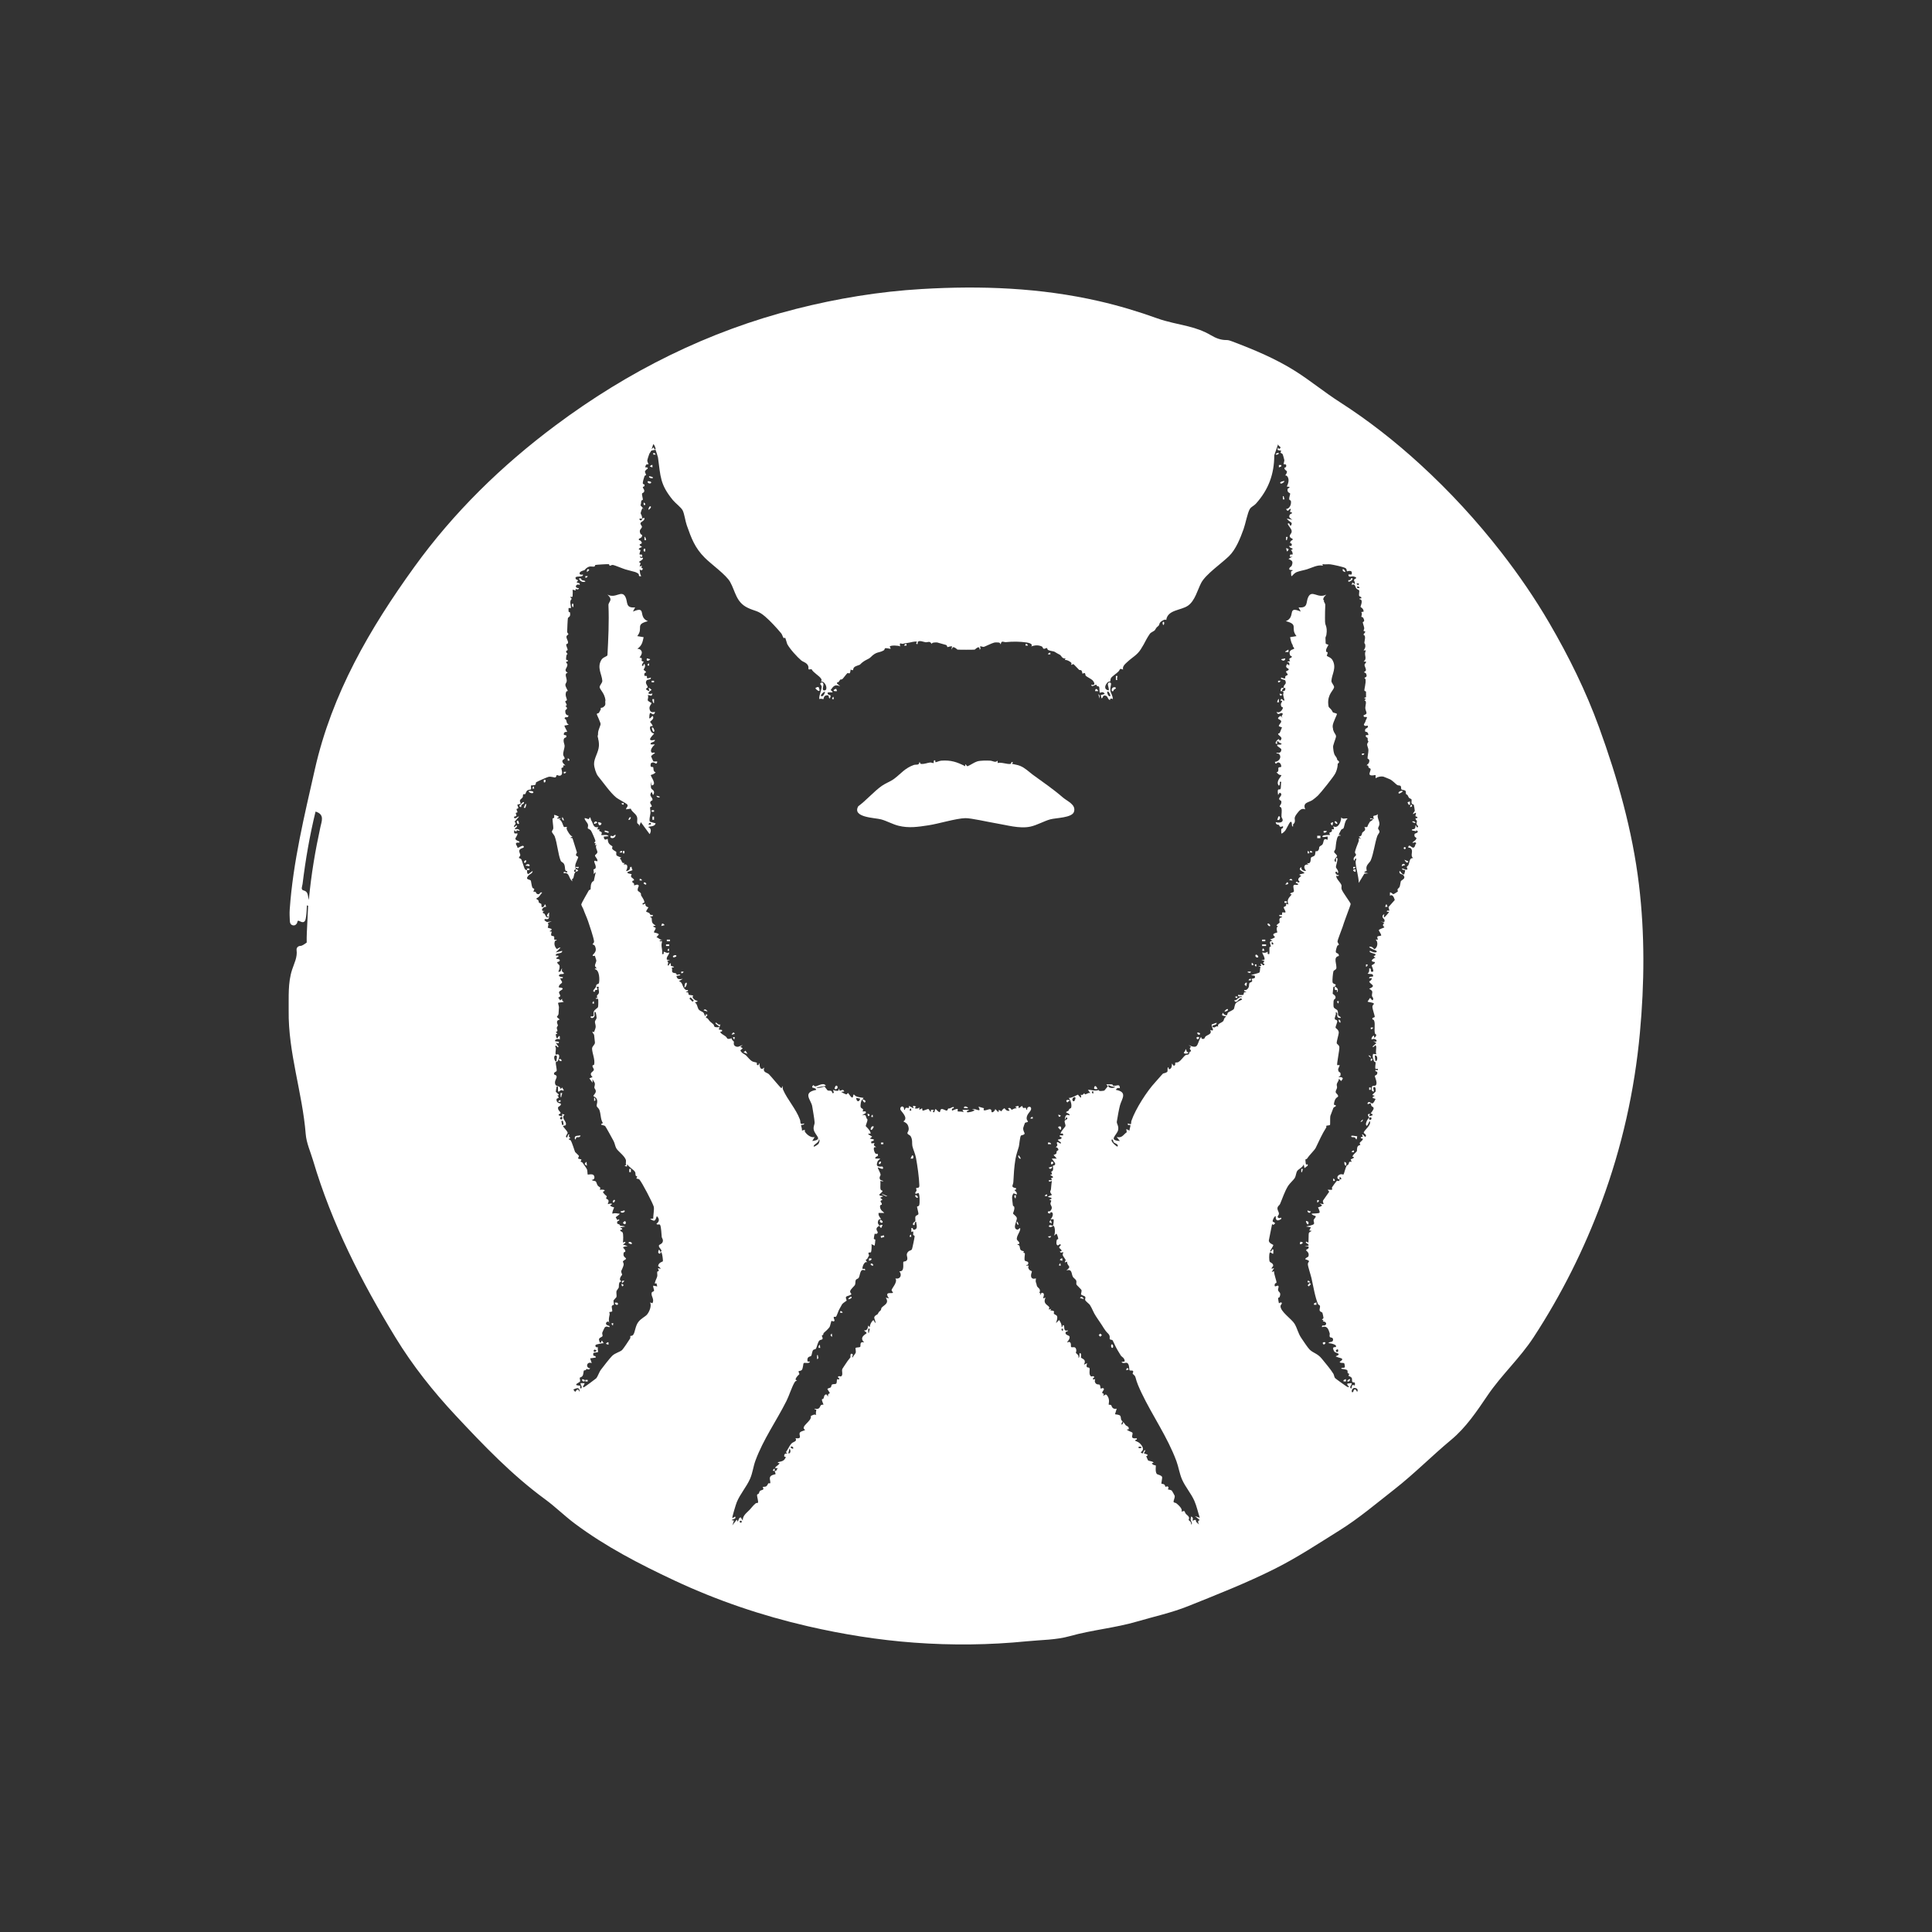 <?xml version="1.0" encoding="UTF-8"?>
<svg xmlns="http://www.w3.org/2000/svg" version="1.1" viewBox="0 0 1200 1200">
  <rect x="0" y="0" width="1200" height="1200" fill="#333333" stroke="none"/>
  <defs>
    <style>
      .cls-1 {
        fill: #fff;
      }
    </style>
  </defs>
  <!-- Generator: Adobe Illustrator 28.7.8, SVG Export Plug-In . SVG Version: 1.2.0 Build 200)  -->
  <g>
    <g id="Warstwa_1">
      <g>
        <path class="cls-1" d="M541.974,692.309c-.525.452-.905.752-.744,1.484h.987s-.243-1.484-.243-1.484Z"/>
        <path class="cls-1" d="M541.737,701.502c.227-.185,1.059-1.688.978-1.747-1.711-1.23-2.835,3.259-.978,1.747Z"/>
        <path class="cls-1" d="M563.061,399.997c-.685-.153-1.319.267-1.486.985l1.486.002v-.987Z"/>
        <path class="cls-1" d="M538.746,691.815l.501,1.484c1.49-.508.884-1.538-.501-1.484Z"/>
        <path class="cls-1" d="M630.809,744.414l.243-1.98h-.987c-.12.915-.019,1.445.744,1.98Z"/>
        <path class="cls-1" d="M546.438,723.066c.329,0,1.027-1.192.742-1.476-.75-.75-2.115,1.476-.742,1.476Z"/>
        <rect class="cls-1" x="547.185" y="709.679" width="1.484" height=".987"/>
        <rect class="cls-1" x="547.096" y="767.502" width="2.051" height="1.086" transform="translate(-188.09 177.856) rotate(-15.768)"/>
        <path class="cls-1" d="M549.217,742.542c.592.221,1.01.676,1.936.381l-3.471-1.479c-.104.281,1.447,1.065,1.536,1.098Z"/>
        <path class="cls-1" d="M546.689,757.819c-.746.836.634,2.233,1.484,1.484.531-.468-1.009-2.016-1.484-1.484Z"/>
        <path class="cls-1" d="M659.834,783.127l.002-1.486c-.614-.321-1.726.783-1.486.985l1.484.501Z"/>
        <rect class="cls-1" x="682.707" y="828.576" width="1.411" height="1.411" transform="translate(-386.224 726.137) rotate(-45)"/>
        <path class="cls-1" d="M699.547,851.118l1.484-.501c-.508-1.49-1.538-.884-1.484.501Z"/>
        <path class="cls-1" d="M690.857,837.212c.765,0,.567-1.693.245-1.972-1.258-1.091-1.281,1.973-.245,1.972Z"/>
        <path class="cls-1" d="M631.556,758.811c-.135.885.029,1.74.982,1.982.202-.646-.743-2.495-.982-1.982Z"/>
        <path class="cls-1" d="M632.549,717.62c-.429.903.76,2.568,1.484,1.978.104-.085-1.297-2.389-1.484-1.978Z"/>
        <path class="cls-1" d="M598.799,688.334l2.479-.002c-.477-1.307-2.977-1.617-2.479.002Z"/>
        <path class="cls-1" d="M653.382,759.801l-.737-1.983c-.525.452-.906.752-.744,1.483l1.481.499Z"/>
        <path class="cls-1" d="M658.844,786.102l-.243-1.484c-.526.452-.906.752-.745,1.484h.988Z"/>
        <path class="cls-1" d="M670.76,806.207l2.479.737c-.589-1.193-1.533-2.133-2.479-.737Z"/>
        <path class="cls-1" d="M652.392,405.456c-.685-.153-1.32.267-1.486.985l1.486.002v-.988Z"/>
        <path class="cls-1" d="M637.013,399.997v.987l1.486-.002c-.167-.718-.802-1.138-1.486-.985Z"/>
        <path class="cls-1" d="M722.377,388.08h.484c1.075-2.523-1.559-2.523-.484,0Z"/>
        <path class="cls-1" d="M736.273,651.614c.352.867-.985,2.11-.988,2.232-.025.912,2.892.71,2.966-.242-1.75.158-.958-1.681-1.978-1.99Z"/>
        <path class="cls-1" d="M694.082,419.85c-.117-.084-.684.03-.99-.002v2.476h.989c-.644-.725.101-2.402,0-2.474Z"/>
        <path class="cls-1" d="M680.189,429.272l1.982-.002c-.753-1.578-1.89-1.97-1.982.002Z"/>
        <path class="cls-1" d="M682.177,431.26l.986,2.974c-.375-.968.343-2.578-.986-2.974Z"/>
        <path class="cls-1" d="M639.988,694.783l1.486.002v-.987c-.685-.153-1.32.267-1.486.985Z"/>
        <path class="cls-1" d="M743.716,641.926c.559,1.332,2.244.695,1.483-.235-.073-.089-1.976-.94-1.483.235Z"/>
        <path class="cls-1" d="M743.22,644.904c.549,1.531,2.001-.253,1.481-.734-.183-.169-1.857-.313-1.481.734Z"/>
        <path class="cls-1" d="M690.611,429.272c1.264.359.833-.479,1.173-.793.345-.318,1.276-.734,1.297-.941.128-1.309-3.247-.955-2.47,1.734Z"/>
        <path class="cls-1" d="M651.403,725.067c.555,1.994,2.579.287,1.98-.501-.062-.081-1.389.737-1.98.501Z"/>
        <path class="cls-1" d="M652.894,723.074c.481.519,2.266-.933.734-1.482-1.048-.375-.904,1.299-.734,1.482Z"/>
        <path class="cls-1" d="M650.909,709.679v.987l1.982-.002c-.266-.987-1.057-1.113-1.982-.985Z"/>
        <path class="cls-1" d="M648.921,742.923l1.486.002v-.987c-.685-.153-1.32.267-1.486.985Z"/>
        <path class="cls-1" d="M679.695,675.19c-.565,1.575.689,1.301,1.98,1.231-.324-1.102-1.431-2.76-1.98-1.231Z"/>
        <path class="cls-1" d="M657.362,700.488l1.236,1.238c.851-.118.455-1.822.242-1.974-.374-.266-1.982-.12-1.478.736Z"/>
        <path class="cls-1" d="M663.068,684.861c-.07-.805,1.185-.929,1.232-1.001.655-1.015-3.656-1.161-1.232,1.001Z"/>
        <path class="cls-1" d="M660.101,495.268c-6.464-5.589-11.923-9.141-18.657-14.11-2.431-1.794-4.681-4.177-7.906-5.481-1.601-.647-3.315-.816-4.968-1.246-.036-.054.635-.879.502-.981-.997-.771-.963.923-1.315,1.003-2.094.475-5.805-1.256-8.11-.513l-.01-1.49c-1.494,1.541-2.866.079-4.717.008-2.156-.082-5.908-.143-7.925.457-1.814.54-4.301,2.347-5.996,2.989-.673.255-1.67-2.752-1.462.027-5.238-2.672-8.873-3.887-14.878-3.472-1.182.082-2.997.963-3.516.965-.329.001-.142-.899-.217-.963-1.231-1.04-.912,1.405-.99,1.481-.191.188-1.571-.392-2.177-.341-1.647.138-3.455,1.058-5.542.89-1.202-.097-.313-1.141-1.204-1.045-.106,2.134-2.07,1.203-3.499,1.719-5.498,1.983-7.868,5.297-11.938,8.41-2.4,1.836-5.399,2.809-7.866,4.541-4.859,3.412-9.68,9.046-14.627,12.665-4.016,7.024,10.293,7.107,14.115,8.132,3.631.974,7.116,3.042,10.907,3.982,6.47,1.604,12.068.691,18.567-.283,6.375-.955,17.041-4.294,22.889-4.443,3.509-.089,14.323,2.427,18.704,3.128,6.845,1.096,14.887,3.61,21.75,2.126,4.105-.888,8.474-3.462,12.359-4.515,3.546-.96,13.489-.906,14.688-4.668,1.436-4.506-4.086-6.487-6.961-8.972Z"/>
        <path class="cls-1" d="M658.846,692.808l-1.484-.501c-.054,1.385.976,1.992,1.484.501Z"/>
        <path class="cls-1" d="M567.031,719.601c.271-.197.638-2.058-.484-1.985l-1.002,1.981c.41-.06,1.32.125,1.486.004Z"/>
        <path class="cls-1" d="M423.113,604.461c.685.153,1.319-.267,1.486-.985l-1.486-.002v.987Z"/>
        <path class="cls-1" d="M437.009,627.544l2.479.737c-.554-1.074-1.855-1.912-2.479-.737Z"/>
        <path class="cls-1" d="M425.101,613.397c1.119-.439,1.556-1.859,1.481-2.975-1.528-.376-1.278,2.142-1.481,2.975Z"/>
        <rect class="cls-1" x="404.745" y="507.687" width="1.991" height=".994" transform="translate(-103.339 912.801) rotate(-89.873)"/>
        <path class="cls-1" d="M409.707,494.791c-.112-.114-1.592-.551-1.981-.498.242.953,1.097,1.117,1.982.983-.026-.16.068-.414-.001-.485Z"/>
        <rect class="cls-1" x="404.751" y="503.224" width="1.484" height=".987"/>
        <path class="cls-1" d="M418.151,594.536c.353.31,1.973-.242,1.973-.742,0-1.229-2.971-.134-1.973.742Z"/>
        <path class="cls-1" d="M405.986,454.583c1.104-.311-.162-2.393-.255-2.476-1.763-1.576-.274,2.625.255,2.476Z"/>
        <path class="cls-1" d="M411.203,573.697l-.499,1.481,1.984-.497c.224-.281-.901-1.278-1.485-.984Z"/>
        <rect class="cls-1" x="414.177" y="586.098" width=".994" height="1.991" transform="translate(-173.359 1000.435) rotate(-89.87)"/>
        <rect class="cls-1" x="414.673" y="583.121" width=".994" height="1.991" transform="translate(-169.912 997.925) rotate(-89.867)"/>
        <path class="cls-1" d="M414.676,590.565h.988l-.243-1.484c-.526.452-.905.752-.744,1.484Z"/>
        <path class="cls-1" d="M516.904,830.274l-.241-1.983c-1.084.767-.964,1.531.241,1.983Z"/>
        <path class="cls-1" d="M521.874,814.395v.987s1.486-.002,1.486-.002c-.167-.718-.802-1.138-1.486-.985Z"/>
        <path class="cls-1" d="M526.835,806.944c.856.137,2.746-.763,1.982-1.481-.437-.411-1.848.807-1.982,1.481Z"/>
        <path class="cls-1" d="M508.475,837.22h.987l-.243-1.98c-.764.535-.864,1.065-.744,1.98Z"/>
        <path class="cls-1" d="M507.484,841.691v2.479c1.369-.369.514-1.426.486-2.479h-.486Z"/>
        <path class="cls-1" d="M570.009,743.918c.505-.499-.969-1.992-1.484-1.484-.505.499.969,1.992,1.484,1.484Z"/>
        <path class="cls-1" d="M518.4,676.423c1.592.567,2.376-1.218,1.483-1.979-.824-.704-1.551,1.11-1.483,1.979Z"/>
        <path class="cls-1" d="M540.74,785.36c0,.329,1.192,1.027,1.477.742.75-.75-1.476-2.116-1.477-.742Z"/>
        <path class="cls-1" d="M541.224,781.641h-1.484s.002,1.486.002,1.486c.953-.516,1.803-.276,1.481-1.486Z"/>
        <path class="cls-1" d="M519.886,429.27l-.501-1.484c-2.401.732-2.065,1.817.501,1.484Z"/>
        <path class="cls-1" d="M456.116,645.653l.243-1.484h-.987c-.161.731.219,1.032.744,1.484Z"/>
        <path class="cls-1" d="M516.911,434.235h.988l-.243-1.484c-.526.452-.905.752-.744,1.484Z"/>
        <path class="cls-1" d="M454.377,642.673l1.984-.497c-.533-1.565-1.382-.681-1.984.497Z"/>
        <path class="cls-1" d="M566.038,768.236l-.243-1.484c-.526.452-.905.752-.744,1.484h.987Z"/>
        <path class="cls-1" d="M508.466,426.796c-.474-.313-2.013.309-1.97.743.038.385,4.012,3.979,1.97-.743Z"/>
        <polygon class="cls-1" points="461.827 653.606 464.299 654.587 463.059 652.605 461.827 653.606"/>
        <rect class="cls-1" x="812.249" y="797.443" width="1.935" height="1.022" transform="translate(-324.238 863.147) rotate(-47.738)"/>
        <path class="cls-1" d="M811.211,758.313c-.326.412.749,2.826,1.481,1.982.055-.064.069-1.241-.066-1.421-.046-.061-1.368-.621-1.415-.561Z"/>
        <path class="cls-1" d="M817.655,810.42l-.002-1.486c-.953.516-1.803.276-1.481,1.486h1.484Z"/>
        <path class="cls-1" d="M823.115,833.751c-.183-.169-1.857-.313-1.481.734.549,1.531,2.001-.253,1.481-.734Z"/>
        <path class="cls-1" d="M812.204,751.861c-.599.788,1.425,2.496,1.98.501-.591.235-1.918-.583-1.98-.501Z"/>
        <path class="cls-1" d="M812.202,795.537v.987s1.486-.002,1.486-.002c-.167-.718-.802-1.138-1.486-.985Z"/>
        <path class="cls-1" d="M835.033,721.588c-.051.925-.146,2.183.982,2.481.428-1.309.416-1.876-.982-2.481Z"/>
        <rect class="cls-1" x="850.415" y="675.436" width=".987" height="1.484"/>
        <path class="cls-1" d="M818.157,745.412l.002,1.486c.718-.167,1.138-.801.985-1.486h-.988Z"/>
        <path class="cls-1" d="M828.085,732.01l-.002,1.486h.987c.153-.685-.267-1.32-.985-1.486Z"/>
        <path class="cls-1" d="M838.497,856.577c-.08-.099-2.247.728-1.481,1.486.474.469,1.976-.874,1.481-1.486Z"/>
        <path class="cls-1" d="M794.826,507.195c-.878-.998-1.151,1.293-1.486,1.978,1.574.826,1.99-1.404,1.486-1.978Z"/>
        <path class="cls-1" d="M831.308,623.32l.243-1.484h-.988c-.161.732.219,1.032.744,1.484Z"/>
        <path class="cls-1" d="M834.04,353.343c-.298,1.554.228,1.464,1.479,1.985.402-.519-.827-1.836-1.479-1.985Z"/>
        <path class="cls-1" d="M828.806,468.5c-1.88-5.516.288-10.24-.84-15.537-.274-1.285-1.758-3.7-1.673-4.582.121-1.264,2.395-2.328,1.695-5.349-.691-2.983-3.579-4.045-4.14-5.336-.529-1.215.27-1.954.145-2.383-.101-.347-1.952-1.059-2.174-1.231-.498-.386-.629-1.34-1.149-1.586-.466-.22-1.306.415-1.521.249-.152-.117.606-1.763-.567-3.675-1.454-2.369-2.105-4.028-3.479-6.422-.937-1.633-3.688-4.541-4.156-5.818-.379-1.032.409-2.31.261-2.442-.127-.115-.945.338-1.494-.349-1.612-2.019-.237-3.93-.618-5.694-.314-1.459-1.866-2.553-1.882-2.722-.06-.62.728-1.957.522-2.15-.074-.07-.998.072-1.468-.255-1.884-1.308-.307-5.502-.522-5.703-.109-.102-1.113-.247-1.468.37-.345.6.003,1.349-1.506,1.862,2.052.497.144.738.138,1.481-.003.311,1.22,1.255.853,1.736-.375.491-3.992.518-2.363,4.238.178.408,1.217-.049.872.975-.382.865-2.348.184-.981,2.479l-1.495.26c-.211.808.702.319.857.588.313.545.084,1.274.13,1.886l-1.238-.996c-1.888,2.225.599,2.786.735,2.992.749,1.136-1.354,1.137-1.486,1.738-.139.633,1.162,1.349,1.005,1.965-.097.382-1.063.518-1.367.91-.277.357-.049,1.208-.152,1.304-.506.473-2.362-.551-2.454-.466-1.207,1.108,2.224,1.229,2.482,1.846.909,2.176-.384,2.241-.888,3.47-.167.406-.018.929-.11,1.135.274.067.674-.062.991.002.222,1.532-.454,2.199-1.983,1.983,1.683.915.489,1.082.716,2.495.174,1.083.479,2.153.779,3.206-.792,1.037-1.703-2.252-2.486.008-.159.46,1.021.03,1.009.497-.023.915-1.355,1.328-.479,3.341.237.544,1.207.217.92,1.069-.535,1.588-2.194,3.2-3.934,2.292,1.36,3.114,2.54-.59,3.975,1.249-.718,1.469-1.231,1.328-.005,2.712l-1.493-1.486c-3.511,2.197.166,1.917.437,3.295.214,1.088-1.607,1.992-1.426,3.154l1.965.741c-.635,1.059-.858,2.313-1.469,3.38-.229.401-1.015.285-.991.589.101,1.234,3.714,2.146,1.234,4.222l-.982-.986c-.854.592-3.15,3.106-.748,2.972l-.244-1.487c1.266-.334,1.154.561,1.275.624.736.385,2.926.981.712,1.364-.635.11-2.101-.466-1.745.738.054.183,2.469,1.789,2.491,2.046.174,2.006-1.16,2.603-2.982,2.182-.102.891.857.212,1.527.816,2.107,1.899-.115,4.916-2.527,4.891.517,2.178,1.119.468,1.83.364,1.396-.204,2.183,1.417,2.161,2.59-.009.503-1.286.131-1.777.729-.287.35.571,2.703-1.214,2.76.824.951,1.602,1.854,2.977,1.745.503.56-2.965,3.128-2.05,5.738.739,2.105,1.401-.154,1.054-1.523l1.001.008c-.375,1.169-.051,3.393-.484,4.385-.255.584-1.111.168-1.383.409-.607.539-.196,2.596-.121,3.385l.994-1.49c2.405,1.06-.195,2.776-.329,3.724-.139.986,1.25,1.248,1.318,1.581.381,1.87-.964,2.449-1.015,3.373-.012.224.784.099,1.07.983.511,1.586-.043,3.665.077,5.354.043.615.728,1.177.734,2.029.014,1.945-2.975,1.704-4.339,1.325.233,1.918,1.627,1.469,1.88,1.64.7.475.192,1.981,2.582.838.588,1.407-.9,1.44-.98,1.822-.171.819.062,1.788-.006,2.641.447.539,2.197-1.369,2.476-1.738.556-.735,2.626-4.953,2.99-5.205,1.908-1.323.387,3.718,1.977,2.474-.712-1.126.592-1.497.84-2.31.704-2.301-1.143-2.17,1.645-5.729,1.37-1.749,2.71-3.384,4.957-2.381-1.814-4.367,2.084-4.182,4.425-5.747.936-.626,2.745-2.109,3.541-2.911,1.907-1.922,9.596-11.522,10.677-13.642,1.412-2.77,2.098-6.535.958-9.455-.366-.937-1.212-1.614-1.502-2.467Z"/>
        <path class="cls-1" d="M831.559,633.249c-.133.925-.004,1.719.983,1.985.133-.926.004-1.72-.983-1.985Z"/>
        <path class="cls-1" d="M836.018,858.064l-.002-1.486c-.953.516-1.803.276-1.481,1.486h1.484Z"/>
        <path class="cls-1" d="M807.737,771.216c-1.381,3.068,1.898.85,1.484.501l-1.484-.501Z"/>
        <path class="cls-1" d="M851.41,659.055c.718-.167,1.138-.802.985-1.486h-.987s.002,1.486.002,1.486Z"/>
        <polygon class="cls-1" points="808.72 728.036 809.221 726.059 808.231 726.057 808.234 728.037 808.72 728.036"/>
        <path class="cls-1" d="M993.212,451.78v-.01c-8.2-22.57-18.81-44.06-30.89-64.78-8.91-15.28-18.92-29.87-29.78-43.85-15.29-19.68-32.11-37.94-50.5-54.77-15.62-14.29-32.22-27.32-50.05-38.74-9.36-6-17.97-13.12-27.31-19.04-12.27-7.77-25.76-13.39-39.37-18.54-1.1-.42-2.29-.85-3.43-.84-3.69.05-6.73-1.19-9.94-3.09-4.21-2.49-8.94-4.15-13.76-5.36-6.49-1.63-13.15-2.77-19.41-5.03-11.9-4.29-24.05-7.92-36.3-10.72-36.2-8.28-72.96-9.68-109.97-7.49-26.45,1.56-52.44,5.85-78.03,12.34-54.74,13.87-104.32,38.69-149.47,72.39-33.49,24.99-63.18,53.99-87.65,87.88-27.68,38.32-51.18,78.67-61.8,125.75-6.5,28.83-13.53,57.43-15.6,87-.17,2.38-.04,4.79.07,7.18.06,1.23.49,2.4,1.93,2.68,1.2.23,1.94-.37,2.54-1.39.32-.55,0-2.07,1.58-1.21,3.51,1.89,3.74-.88,4.07-3.1.32-2.2.33-4.45.47-6.68.26.07.51.14.77.22-.17,3.58-.34,7.17-.52,10.75-.2,4.04-.45,8.09-.37,12.12-1.37,1-2.86,2.03-3.76,2.05-1.59.02-2.71,1.18-2.52,2.6.59,4.48-1.5,8.21-2.8,12.23-2.67,8.25-2.01,16.89-2.12,25.39-.34,26.07,8.53,50.9,10.59,76.68.44,5.56,2.95,10.96,4.57,16.41,11.61,39.21,30.03,75.3,51.24,110.01,10.64,17.41,23.35,33.41,37.26,48.3,17.38,18.59,34.99,37.01,55.65,52.14,6.36,4.66,12.02,10.28,18.27,14.96,19.12,14.33,40.34,25.28,61.91,35.4,26.62,12.49,54.32,21.88,83.05,28.49,21.82,5.02,43.79,8.54,66.06,10.18,23.34,1.71,46.69,1.47,69.98-.86,8.91-.89,17.92-.75,26.7-3.22,13.67-3.84,27.91-5.02,41.6-9.03,10.62-3.1,21.53-5.46,31.76-9.56,18.17-7.29,36.41-14.45,53.97-23.26,13.96-7,26.91-15.59,40.08-23.8,12.01-7.48,22.87-16.74,34.06-25.48,12.37-9.67,23.33-20.84,35.36-30.84,9.14-7.59,15.82-17.59,22.55-27.52,8.6-12.69,20.12-23.16,28.59-36.13,17.28-26.48,31.36-54.61,42.29-84.13,12.52-33.82,20.41-68.91,23.73-104.91,2.83-30.69,3.11-61.39-.58-92.05-4.06-33.64-13.24-65.99-24.77-97.72ZM198.982,513.79v.01c-3.14,14.5-5.68,29.09-7.16,45.2-.76-3.06-.41-5.25-3.29-5.94-1.91-.46-.79-2.6-.62-3.91,1.86-15.17,4.45-30.21,8.08-45.06,5.82,1.73,3.78,6.04,2.99,9.7ZM844.457,365.249l-1.486.002v-.987c.685-.153,1.32.267,1.486.985ZM843.959,362.279v.988c-.731.161-1.032-.219-1.484-.744l1.484-.243ZM405.746,275.923c.736.073,1.595,2.849,1.484,2.973-.909,1.012-.964-.994-1.24-.994l-1.238.996.995-2.975ZM349.162,693.798c.169.182.313,1.857-.734,1.482-1.531-.549.253-2.001.734-1.482ZM348.654,696.283l.968-.187.479,2.481-.968.187-.48-2.481ZM359.088,863.028c-2.055.178-1.021,3.039-2.975.007,2.135-.886,3.869-1.728,3.967,1.48l-.992-1.488ZM430.174,622.21l-1.98-1.98.757-.757,1.98,1.98-.757.757ZM460.084,945.777c-.349,0-.631-.283-.631-.631s.282-.631.631-.631.631.283.631.631-.283.631-.631.631ZM489.616,902.73l.739-2.973c.818.739.973,3.229-.739,2.973ZM492.588,899.752c-.285.285-1.477-.413-1.476-.742,0-1.374,2.226-.008,1.476.742ZM539.732,827.79h-.486s-.002-2.476-.002-2.476c.309.028.912-.073.988,0,.173.167-.625,1.899-.5,2.475ZM660.09,826.798c-.526-.452-.905-.752-.744-1.484h.988s-.243,1.484-.243,1.484ZM708.968,898.768v.484c-2.522,1.075-2.522-1.559,0-.484ZM842.965,864.514l-.991-1.487c-1.363-.376-1.231,1.262-1.497,1.486-1.464,1.233-1.195-2.714,1.133-2.41,1.441.188,2.054,1.098,1.354,2.411ZM880.684,513.641c-.959,1.085-.839-1.266-1.48-.986.022,3.069-1.505,2.114-1.99,2.48-1.462,1.104,2.563.614,2.235,1.485l.25-.99c2.495,1.429-.97,2.062-1.027,2.251-.65,2.171.99,2.333,1.03,2.479.337,1.249-1.646,2.141-2.486,2.963.875.573,1.724-.909,2.467.494-.882.563-.604,2.445-1.792,2.665-1.142.211-2.473-2.303-3.153-.672-.261,1.201.836.416,1.512,1.062,1.95,1.866-.689,4.21,1.461,6.121-2.255-.3-2.084,2.351-2.902,4.276-.458,1.078-1.632.384-.57,2.675-1.473.732-2.018-.558-3.477-.489.077,1.114,1.853.854,1.991.994.089.09-.416,2.388-.505,2.478-1.012,1.032-2.231-1.733-2.97-1.988-.572,2.164,1.747,1.901,2.345,2.61,1.937,2.293-1.041,2.866-1.555,3.822-.145.268-.407,2.599-.699,3.345-.292.748-1.038,1.094-1.307,1.635-.203.408.318,1.105.143,1.386-.082.132-2.421,1.614-2.649,1.615-.871.006-1.248-1.257-2.238-1.008v1.977c1.614-1.145,2.544,1.083,2.998,2.687l-3.865,4.361c-.144.383.693,1.707.366,2.385-.034.07-1.348-.762-1.484.491l1.486.25c-1.446,1.641-4.209,5.609-2.98,1.243-2.595,1.502-.08,3.065-.008,3.312.695,2.362-.827,1.6-2.465,1.156l2.478.996c-1.934,1.738-.054,2.248-.008,2.726.029.306-3.023,1.062-3.422,1.786-.167.303,1.69,2.588,1.445,3.418-2.308.591-2.941-.047-1.98,2.485l-1.497.007c1.875,1.413,1.211,5.151-.744,5.949-.176.072-1.394-2.16-3.22-1.482.397,1.07,4.083,2.1,4.462,2.484.569.576.024.994-.752,1.004-1.452.019-3.091-1.128-3.212-1.011-1.267,1.229,3.219,1.584,3.465,2.241.351.938-2.67.962.002,1.975-2.31.943-3.662,2.495-.494,2.734.461,1.228-1.946,1.691-1.945,2.225,0,.199,1.326,2.646.952,3.726-2.804.739-.256-2.092-2.479-1.984.097,1.279.113,2.417-.992,3.23,1.031.557,3.497-.391,3.461,1.487-.018.951-2.663-.208-2.475,1.483l1.49-.242c.561,1.288-1.541,2.099-1.483,2.229.882,2.013,4.725,2.447.008,4.469,2.979,1.721,1.575,2.096,1.719,4.477.029.481.923,1.05.754,1.964-.344,1.864-1.386-.601-1.982-.732l-1.499,2.231c.056.37,3.974.519,3.966,1.488,0,.107-1.018.685-.976,1.915.037,1.095,1.547,5.708,1.482,6.011-.159.751-1.678.271-1.497,1.504.055.377.764.053,1.095.932.85,2.253-.167,5.761.57,8.152.051.166,1.884.483-.42,2.578l-.251-1.487c-1.002.366-1.678,1.388-1.479,2.482,3.004-1.602,4.783,2.537.991.994l1.979,1.237-2.479,2.231c1.211.853,1.725-1.86,2.245-.492.5,1.315-.464,3.697.244,5.204l-1.989-.243c-.649,1.552-.013,3.063.529,4.586.129.362.883.344.961.734.176.88-.564,3.056.033,4.082.037.063,1.434-.559,1.441.278.007.852-1.436.183-1.474.247-.653,1.087.94.969,1.009,1.28.448,2.03-1.221,1.925-1.439,2.448-.223.535,1.532,3.525.857,5.391-.419,1.158-1.735.531-2.312.906-.735.478-1.127,3.703.885,3.374l-.478-2.239c1.545-1.758,1.687,1.358,1.46,2.387-.036.164-1.822,1.484-1.97,2.09l1.484.492c-3.416,1.578.648,1.612.494,1.985-.262.636-1.266,2.553-1.826,2.69-1.28.314-1.994-1.934-3.128-.199-.277,1.563,1.401-.214,1.975.24.075.059.144,1.158.494,1.631.305.413,1.198.484,1.275,1.301.095,1.023-1.404,2.47-1.766,3.278-.147.329,1.595-.022.993,1.227l-1.982.5.494-1.481c-2.128.107-1.082,1.068-.496,2.477,2.159-1.256,1.723,2.235.002.991-.121-.087.097-.753-.002-.991-1.033.601-2.201,3.12-1.987,4.209.463,2.355,1.951-1.846,2.237-2.221,1.703,2.122-3.698,5.983-3.606,7.201.045.594,1.531,1.064,1.368,1.97-.379,2.103-1.715-1.544-2.479-.733,1.192,2.045-.31,1.285-.486,1.491-.901,1.055.888.933.95,1.006.55.642-1.673,2.18-1.851,2.584-.218.494.463,1.148.359,1.321-.054.09-1.076.228-1.485.741-.852,1.069-.402,2.755-.761,3.278-.531.771-2.136,1.723-2.682,3.226,2.521.646-.687,1.37-.974,1.79-.214.312.639,1.293.483,1.429-.116.1-.997-.174-1.371.094-.378.272-.299,1.155-.614,1.53-.334.397-.879.499-1.177.996-.623,1.042-1.572,5.014-1.854,5.306-.095.099-1.213-.312-1.836-.151-2.493.643-2.62,3.154-.597,3.146.037-.456-.247-1.366.246-1.486.525.452.906.753.744,1.484-.328.01-.66.001-.99.003-.157,1.932-.769.45-1.875,1.092-.207.12-2.735,3.631-2.821,3.854-.471,1.224,1.68,1.803-2.745,1.508l.988,1.236-3.902,5.561c-.38,1.549,2.133,2.889-2.048,1.639l1.483,1.237c-.457.952-2.395,1.142-2.481,1.252-.104.133,1.194,2.199.986,3.193-.17.81-4.086.511-4.952.774-.04.878,2.365,1.332,2.477,1.493.407.588-1.094,1.751-1.237,2.404-.166.759.54,1.78.165,2.456-.427.77-3.895,1.327-4.877,1.588l2.974.495-.988,1.98,1.488.243c-.629.608-1.35.445-1.781,1.481-.146.351-.094,4.771-.21,5.718-.239.224-1.33-.66-1.482-.493-.91,1,2.15,1.259,1.481,2.479l-2.476.253,2.481.248c.73,1.576-1.422,1.758-1.482,2.226-.081.628,2.225,1.267,1.486,3.873-.169.596-1.901.851-1.99,1.832,4.101,1.332,1.505,1.289,1.608,3.146.088,1.579,1.783,6.57,2.265,8.667,1.033,4.49,2.281,12.17,4.079,16.091.212.463.958.478,1.14,1.006.336.973-.443,2.042-.108,3.021.259.759,1.333.824,1.659,1.312.09.135.719,3.002.69,3.162-.088.483-1.117,1.06-.906,1.313.132.158,1.465-.399.5.971,1.507-.214,2.888,1.29,1.482,2.272-.788.55-2.355-.428-1.985,1.23,3.106-1.16,3.974,1.182,4.761,3.83.169.568-.362,1.605.151,2.322.346.483,1.957.01,1.938,1.631-.024,2.046-2.314.876-2.88,2.14,1.094.027,5.96.918,4.463,2.486-.145.151-2.757-.705-.897,2.636.659,1.185,5.431,1.271.9,3.07,2.132,1.342,6.487.84,2.489,3.476.52,1.121,2.56.108,2.973,1.101.098.236.365,2.023.277,2.141-.641.869-2.262-.063-2.264.971.935.285,3.346.244,3.852,1.129.244.426-.017,1.132.144,1.461.247.506.939.369.955.702.016.336-.547.956-.446,1.134.058.103,1.429.448,1.984,1.271.462.686-.09,2.169.586,2.656.692.498,1.802-.722,1.357,2.079-2.417-.956-1.402.537-2.229,1.98-1.663-1.143.617-2.063.242-3.47-2.578.43-3.92-.245-1.485,2.475-.391.029-.762.047-1.144-.091-.443-.159-7.344-5.14-7.648-5.499-.562-.664-.557-1.897-1.043-2.685-1.924-3.126-4.796-6.345-7.118-9.258-2.748-3.449-5.298-3.466-7.632-5.768-1.198-1.181-4.089-5.562-5.211-7.233-2.037-3.034-2.421-5.87-4.128-8.739-1.821-3.06-8.882-7.546-8.748-11.103.028-.73,1.706-1.945.229-2.224-.232-.044-1.138.606-1.229.5-.104-.121-.533-2.994-.513-3.154.038-.308.796-.279.963-.709,1.203-3.098-.758-2.791-.978-4.358-.119-.852.956-2.557-.21-2.686-.489-.054-2.559,1.604-1.732-1.168.107-.36.849-.298.958-.663.249-.836-1.755-5.677-1.47-7.121l-1.484.496,1.483-2.477-1.481.494c-.269-.962.982-1.294.916-2.146-.11-1.399-1.769-1.707-2.154-2.324-.456-.73-.449-4.667-.014-5.462.605-1.104,1.345.922,2.239.502-.101-.571.165-2.274,0-2.476-.878-1.077-1.005,1.912-1.982.985-.159-.151,2.243-3.545,1.969-3.924-.225-.311-2.71-.929-2.771-2.765l2.037-10.185.754.501c2.569-1.463-.302-1.576-.398-2.196-.102-.659.878-3.117,1.878-3.262-.124,3.157,1.366,3.208,3.474,1.73.23-1.427-.829-.238-1.501-.505-1.706-.677-.078-1.632.021-2.484.162-1.402-1.313-2.624-.802-4.211.274-.852,1.205-1.344,1.477-1.968,1.541-3.539,2.882-7.883,5.072-11.378.931-1.485,3.42-3.683,4.15-4.913.672-1.131.749-3.226,1.49-4.336.776-1.162,3.655-2.284,4.005-4.188l.491,2.473,1.97-1.501c.375-1.633-.721-.534-.983-.72-.209-.148-.505-3.001-.425-3.144.086-.153.859-.23,1.111-.625,1.473-2.311,4.549-5.094,5.306-6.627,2.242-4.541,3.728-8.222,6.582-12.707.159-.251-.155-.861-.094-.91.361-.288,2.18-.316,2.398-.604.168-.223-.013-4.839.194-5.577.122-.434,1.755-4.751,1.887-4.985.466-.823,2.087-.771,1.354-1.766-.05-.068-.876.066-.97-.35-.156-.689.417-2.482.76-3.175.545-1.102,1.761-1.61,1.785-1.761.221-1.371-1.459-1.819-1.507-2.915-.034-.801.741-1.744.858-2.629.094-.712-.309-1.417-.169-2.142.232-1.192,1.398-2.113,1.285-3.443l1.478,1.488.992-1.498c-.275-1.104-1.537-.974-2.474-.988-.081-.9.884.007,1.037-1.22.259-2.064-.712-1.564-1.033-2.104-1.106-1.862.263-2.375.49-4.113-.375-.077-1.358.121-1.484-.008-.447-.462,1.496-9.56,1.315-11.164-.165-1.453-1.548-1.751-1.635-2.459-.135-1.094,1.265-5.418,1.278-6.466.022-1.862-1.956-2.865-1.977-3.052-.134-1.172,1.276-3.352.974-4.343-.189-.622-1.201-.646-1.355-.889-.674-1.068,1.144-3.066.403-4.37,2.371-.071-.622,3.378,2.721,3.477,1.615.047-.929-1.369-.991-1.469-.476-.769-.062-2.018-.492-3.001-.47-1.074-2.153-1.111-2.497-2.454-.125-.49-.124-2.977-.024-3.529.26-1.431,1.079-1.482,1.115-1.578.738-1.96-1.579-2.631-1.663-3.076-.038-.199.356-3.834.421-4.026.139-.414.491-.272.912-.229.025-.294.751-1.053.47-1.438-.168-.229-1.599-.263-1.897-1.397-.212-.806.252-6.117.601-6.945.111-.264,1.582-1.04,1.686-1.388.726-2.417-2.317-7.29,1.624-7.94.149-1.857-1.256-1.465-1.764-2.235-.441-.668.445-3.229.802-4.09.164-.396.991-.389.988-.645-.007-.711-.833-1.349-.846-1.957-.023-1.057,2.646-7.491,3.149-9.099,1.136-3.635,2.296-6.49,3.466-9.786.337-.95,1.545-3.983,1.551-4.544.009-.705-5.023-7.217-5.605-9.13-.323-1.063.091-1.689-.087-2.445-.372-1.581-3.851-4.501-3.141-5.944.034-.07,1.363.746,1.484-.49-1.492.548-2.763-1.778-1.731-1.993,1.301-.271.353,1.602,1.241.738.513-1.38-1.219-2.935-1.296-3.442-.159-1.054,1.434-4.889.791-5.727-1.599-1.311.002,3.911-1.483,1.98-.879-1.142,1.342-2.909,1.37-3.214.076-.813-1.687-1.959-1.797-2.564-.124-.684.731-1.339.817-2.023.221-1.748.351-3.774.704-5.217.35-1.429.614-3.324,2.373-2.865.216-.872-.836-.321-.974-.501-.203-.265,1.125-2.724,1.467-3.242.295-.446,1.156-.531,1.364-.848.682-1.043.765-4.849,2.61-6.077-1.558-.511-2.67.781-3.962-.741-.038,2.628-1.905,7.322-4.964,5.46,1.065,3.1-.045,1.464-.959,2.018-.054.032.388.802.023,1.231-.881,1.036-2.074.04-1.055,2.206-.882-.042-3.978-.004-4.464.507-1.47,1.55,2.799.309,2.974.491v1.982c-3.169-1.414-2.138,1.415-3.252,2.948-.465.64-1.435.777-1.907,1.5-.219.336.038,1.221-.542,1.995-.883,1.18-1.625.483-1.685.561-.316.409-.17,2.064-.701,2.776-.417.56-1.842.8-2.197,1.239-.487.601.369,4.474-2.615,3.38l.988.983c-3.121-.369-3.11,1.971-1.487,3.97-1.691.053-3.133-.614-2.983-2.476-2.384,1.939.509,2.318,1.981,3.721.056.602-5.459.731-1.975,1.742-1.23,1.274-2.957,2.054-1.002,3.719-1.17,1.618-1.646-1.408-2.472.732.42.032,1.444.437,1.479.755.121,1.095-2.139-.134-2.748.737-.579.828.5,3.41.067,3.99-.511.685-3.829.938-1.282,1.722-1.758,2.103-3.254,3.281-1.987,6.204-2.382-1.025-1.003-.004-1.612.842-.275.382-1.224.456-1.349.924-.146.55,1.564,2.681.982,3.197-.196.174-1.619-.266-1.948.068-.172.174.123,1.057-.131,1.332-.292.318-1.265-.014-1.399.092-1.401,1.109,1.73.718,1.485,1.481-2.698.276-1.309,2.765-1.573,3.376-.052.121-1.771,1.101-1.897,1.845l.991.249c-1.706.982-.368,3.774-.496,3.948-.083.112-2.312.449-2.485,1.273-.152.727,1.205,1.424.997,1.714-.095.133-2.145,1.414-3.086,1.242l1.602,1c-2.804.151-1.099,1.964-1.047,3.511.009.25-.812.14-.844.446-.121,1.191.102,2.939-.102,4.229-1.389.285-.967-.508-.994-1.49-1.244.913-2.02.797-3.47.505.474,1.519,1.734,2.778,1.492,4.46l-1.987.493,1.988.258c-1.875,2.438.141,1.559-.006,1.978-.728,2.066-1.48-.49-2.479-.241l.494,1.48-1.987.006,1.488.495c-.34.745-.328,3.028-.57,3.392-.423.633-4.48,1.312-5.376,1.826l2.224.235c1.278,2.046-1.451,1.745-1.728,2.023-.159.16.441,1.064.248,1.483-.289.626-1.427.744-1.627,1.078-.621,1.034.307,2.664-1.792,4.178-.438.316-1.217.111-1.299.179-1.113.927,1.283.847.989,1.48-2.1-.587-1.159,1.284-1.789,1.517-.626.233-2.392.19-3.166-.023-.528,2.023,2.247.163,2.474,1.483-2.378-.527-2.766,2.116-4.96,1.995,1.703,3.177,3.487-3.31,4.962-.509-.966.356-3.216,1.477-3.817,2.144-.962,1.068-.84,2.974-1.406,3.807-.406.597-3.299,1.836-3.555,2.125-.699.789-.013,2.76-2.606.975-.418-.288-.374-1.669-1.018.146-.436,1.229,2.163.727,2.474,1.479-1.256.395-1.538,2.397-1.703,2.599-1.147,1.404-4.052,1.543-3.259,3.604-1.377-1.113-2.064,1.482-3.47-.004-1.118-1.181,2.927-.678,2.479-2.469-.496.199-2.82.92-2.923,1.036-.918,1.034,2.698,4.892-1.043,3.427,1.332,2.536-1.222,2.808-2.755,3.947-.781.581-.438,2.123-2.397,1.518-.544-.168-.053-1.539-.81-.757-2.509,4.371-1.08,7.426-7.439,4.723l1.489.995c-1.652,1.576-.067,1.59.021,2.715.022.282-.67.22-.805.442-.301.494-.317,1.269-.7,1.545-.48.345-1.407.161-1.962.558-1.463,1.05-2.398,3.089-4.496,4.327-.486.287-1.659.093-1.933.38-.079.083.604,1.312-.799,1.938l-1.236-1.486c.168,1.132-.053,3.039-1.251,3.469-1.017.365-.685-.945-.742-.986-.969-.692-.533,2.169-.71,2.459-.616,1.013-2.599,1.134-2.772,1.302-1.067,1.035-3.383,3.854-4.775,5.343-5.218,5.578-12.323,16.706-14.795,23.892-.642,1.866.729,2.808-2.249,1.743-.447,1.643,1.253.735,1.474,1.001.369.444-.578,2.686-.489,3.463l-1.978-.991.284,1.983c-2.349,1.694-2.826,3.757-6.243,2.984l1.985,2.471c-7.524-.393-1.76-3.666-1.104-6.809.544-2.607-.999-3.877-.796-5.221.364-2.411,1.32-7.75,1.93-10.021,1.116-4.157,5.031-8.34-2.51-9.712.39-1.082,1.488-1.442,2.476-.988-.073-3.225-1.947-1.166-4.226-1.609-.255-.05-.22-.71-.472-.754-1.032-.181-2.615.016-3.732-.114l.992,1.232c-.431.351-2.025,2.682-2.34,2.728-1.05.154-3.569.624-3.328-.449-2.063,1.011-4.504-.177-6.739-.038l1.488,1.98c-1.811-.547-3.422,2.001-3.721.004-.742.819-1.101,1.537-2.232.993,1.045,4.116-1.515.014-1.738.006-.306-.011-4.483,2.457-5.71,1.982,1.159,1.547,2.028,4.169,1.495,6.095-.116.419-.861.479-1.185.906-.817,1.076.279.666-1.413,1.458-1.949.912,2.074.863,1.596,2.452-2.281-.931-2.659.275-2.97,2.481.668.277.486-2.047,1.481-.987.775.825-1.411,1.348-1.516,1.833-.238,1.099.669,2.398.451,3.28-.159.643-3.46,3.853-2.898,4.809.967-.429,1.587-.256,1.481.991-.498.1-1.794-.145-1.983.005-1.113.888,1.58.899.988,1.727-.498.858-1.879.662-1.981.758-.952.888,2.387,1.609,1.487,2.473-.487.467-2.269-1.878-2.457-.224-.035.306.444.899.337,1.4-.119.559-1.009,1.016-.852,1.3.025.046.623-.126.982.355,1.307,1.751-.135,1.377-.466,2.025-.53,1.038.654,1.427-1.998,2.343l1.975,2.228-2.977.009c-.205.186,2.02,2.416,2.01,3.238-.014,1.165-1.25.988-1.455,1.309-.094.148.395,1.646.038,2.695-.249.734-1.049.725-1.029.924.087.877,1.3,1.929-.553,1.763-.008.835,2.248.922,1.46,1.958-.157.206-1.662-.494-.472,1.505l-1.988.007.242.982,1.745-.484c-.409,1.702-.414,3.429-.614,5.07-.178,1.458-1.228,1.189.618,3.6l-2.488,1.004c-.01.497,1.814.57,1.989.751,1.008,1.044-1.251.783-.987,1.476,1.944-.199.481,1.263.531,2.265.058,1.141,1.888,2.159-.002,4.379-.61.717-1.891-.292-1.524,1.298,1.757,1.023,1.497-.509,1.726-.499,2.341.104,1.053,3.542-.239,4.469.541.118,1.655-.171,1.988.011.181.099.085,3.458-.533,3.957-.284.2-2.115-1.177-2.446.498,1.405,1.055,2.538-.46,2.732-.466,1.318-.042,1.474,5.634.245,6.422l1.735-1.481c.513.253,1.162,2.715,1.179,3.255.007.218-.759.134-.897.576-.284.908-.627,3.381.713,3.469.102.007,1.799-1.565,1.728-.108-.007.144-1.059.762-.954,1.429.097.618,1.496,1.021,1.472,2.046-.011.474-1.172.026-1.004.493.436,1.211,1.903.167,1.979.251.217.239-.374,1.34-.305,1.755.126.76,1.81,2.816,1.838,3.012.088.609-.666,1.551-.534,1.68l1.483-.492c-.23,3.06,3.377,2.521-.492,5.454,3.625-1.107,3.023,1.794,3.953,3.764.514,1.09,1.906,1.622,2.223,2.717.227.787-.169,1.481.108,2.318.092.279,3.063,3.029,3.146,3.475.171.923-.491,2.253-.265,2.647.346.604,2.116.786,2.533,1.465.401.653-.216,1.449-.005,2.003.308.808,2.471,2.361,2.892,2.992,1.392,2.087,2.305,4.947,3.813,7.113.942,1.352,1.415,2.219,2.448,3.658,1.848,2.576,2.895,4.981,4.891,6.854,1.953,1.833.823,3.138,1.268,3.702.357.453,1.344.298,1.654.595.141.135,1.455,2.95,1.713,3.508.923,1.991,2.165,3.942,3.524,6.15.405.657,2.456,1.407,2.333,3.615l-1.982.251c.92,1.442,2.627.067,3.622.695,1.385.874,1.067,3.962,1.388,4.47.258.408,1.947-.052,2.205.531.26.587-.336,1.12-.298,1.668.01.152,1.472.867,1.809,2.323.672,2.906,2.209,6.373,3.749,9.601,6.784,14.22,16.111,27.356,21.657,42.364,1.328,3.594,1.882,7.708,3.494,11.394,1.996,4.561,5.622,8.659,7.629,13.215,1.475,3.347,2.217,7.064,3.371,10.525l-2.968-1.002,2.974,2.486c-1.642.465-1.01,1.369-.495,2.723l-1.798-1.695c.015-2.462-1.761-.367-2.17-.784-.105-.107.795-1.705-.746-2.484-.299.013-.52,1.623-.487,1.963.077.807,1.61,2.689.244,3.002.582-1.532-1.469-2.613-1.476-2.781-.017-.433.449-.828.226-1.664-.222-.833-1.345-1.486-1.894-2.126-1.2-1.4-.095-2.409-2.817-1.371,1.076-1.656-1.866-4.183-3.17-5.262-.401-.332-1.252-.287-1.587-.666-.541-.612.895-2.718.571-4.011-.053-.211-1.647-3.072-1.787-3.19-.572-.481-2.365-.665-2.449-.787-.081-.119.888-1.131-.012-1.726-.575-.38-1.216.295-1.421.177-.162-.093-.284-1.062-.778-1.444-.573-.443-1.594-.36-1.75-.508-.216-.205.557-3.546.41-4.09-.321-1.187-3.024-1.594-3.296-1.929-1.204-1.48-.47-5.1-.65-5.307-.094-.108-1.848-.095-2.442-1.281-.14-.279,1.933-.184.496-.991-.802-.45-2.478-.51-2.853-.875-.102-.099-1.136-2.455-1.137-2.596-.002-.2,2.857-.663-1.468-1.745l.987-1.977c-1.929-.169-.793,3.479-2.973,1.236,2.662-1.511,1.061-4.062-.748-5.702-.833-.755-2.31-1.144-2.724-1.498-.569-.488,1.756-.337.987-1.48-4.764.615-1.918-2.408-2.687-3.49-.271-.381-3.943-1.542-3.263-1.965.157-.098.928.185,1.012-.257.331-1.752-1.539-1.786-2.038-2.575-.576-.911-1.047-1.464-1.436-1.863.061.783-.156,1.494-1.012,1.711-.156-.497.367-1.699.726-1.995-.337-.32-.597-.533-.78-.798-.424-.618-.228-1.99-.701-2.662-.635-.901-3.067-.845-3.224-1.002-.127-.128.915-2.884.998-3.464-3.067.659-3.083-1.995-3.467-2.228-.465-.282-1.323-.164-1.486-.289-.238-.183,1.031-3.126-1.007-5.688-.954-1.2-1.295-.195-2.475.26,1.06-1.876-.478-1.417-.525-1.74-.161-1.121,1.142-1.846,1.021-2.465-.245-1.249-1.877-.21-1.967-.273-.173-.122-.273-1.924-.633-2.37-.458-.569-1.963.257-2.824-1.417-.557-1.083.083-1.938-.042-2.156-.037-.065-1.164.646-1.484-.251l.986-.982c-.483-1.07-1.556-.283-1.874-.42-1.919-.824-.635-4.383-1.168-5.222-.563-.886-2.574.705-1.423-3.048l-1.978.99c1.74-3.594-1.197-3.465-1.888-4.545-.064-.101.434-1.876-.108-2.401-1.506-1.456-.148,2.963-1.477,2.479.603-1.475-1.467-2.651-1.5-2.822-.081-.421.305-1.113.236-1.712-.337-2.919-2.34-1.438-3.166-1.96-.505-.319.395-2.902-1.278-3.223-.335-.064-1.046.449-1.245.283-.161-.134,2.005-2.123,1.458-3.662-.272-.765-2.838-.785-2.437-2.501.173-.741,1.6-.446,1.472-1.273-3.166.912-1.952-2.345-2.482-2.984-.923-1.113-.851,1.286-1.481.991.179-1.923-.651-2.97-1.501-4.459l-1.978,1.976c.385-1.159,1.137-3.156.676-4.324-.344-.871-1.593-.926-1.952-1.628-.508-.99,1.521-1.561-2.202-1.992l.5-.98c-2.652,1.076-.84-.163-1.239-1.029-.614-1.334-4.19-1.98-2.238-5.921l-1.481.494c-.258-.294,1.683-3.631-.995-3.474l-.994,1.486.253-1.432-.757.191c1.595-2.765-1.152-3.355-1.41-4.566-.377-1.764-.28-1.077-.669-2.333-.249-.802.164-2.169.097-2.275-.078-.122-1.943.714-2.746-.477-.905-1.341.341-3.775.224-3.939-.301-.42-1.821-.279-2.278-2.365-.183-.836,1.316-1.369-1.149-1.167-.21-.811.701-.319.858-.581,1.327-2.218-1.499-2.062-1.771-2.475-.672-1.019.126-3.667-.07-4.542-.083-.367-.803-.334-.86-.451-.117-.243.373-.743.312-.829-.12-.166-1.456-.263-1.953-.786-.958-1.009-.163-3.33-1.974-3.241-.212-.836.733-.319.898-.545.775-1.059-1.122-2.047-1.334-2.781-.6-2.074,2.854-5.758,1.916-7.09-.615.089-.953,1.083-1.663.957-3.274-.579-.094-5.605-.293-7.13-.177-1.358-2.388-2.409-2.382-2.997.002-.243,1.199-2.554.765-3.943-.389-1.243-.832.659-1.066-2.926-.127-1.948-.793-3.709.663-5.57l1.992.765c.227-1.287-.606-1.958-1.482-2.732.676-.484,1.259.051.99-1.231-3.645-.652-1.767-1.674-1.657-3.805.236-4.6.504-9.475,1.299-14.181.468-2.77,1.365-5.335,2.121-7.818.225-.74.705-6.416,1.318-6.877.396-.299,2.192-.293,2.269-1.318.029-.387-1.074-1.646-.869-3.432.04-.344.992-3.03,1.112-3.145.291-.28,1.802-.289,1.844-.868.008-.109-.852-.913-.85-1.89.007-2.723,2.538-4.184,2.766-5.659.379-2.451-2.944-1.8-2.407.347-.786.165-.469-.914-.959-1.238-.329-.218-1.08.323-1.521.021-1.045-.716.493-2.281-2.729.224l-.249-1.492-1.978.507.986.981c-1.457-.068-2.233.582-3.228.998-.128.054-.481-1.754-2.228-.987l.992,1.48c-2.007.721-3.035-1.545-3.222-1.482-.44.148-1.928,1.321-1.747,1.979l-1.728-.992-.256,1.49-1.97-1.978c-.062.743-1.011,1.89-1.739,1.985-1.312.17.129-1.581-1.563-1.901-.757-.143-5.072,2.1-3.652-.581l-3.475-.995c2.163,4.283-1.361.997-3.97,1.492l1.486.496c-.033,1.049-4.152,1.731-4.464,1.481-1.13-.904,1.284-.864.987-1.481h-3.965l.735,1.491c-.803-.665-3.6-.345-3.697-.509-.177-.299.123-1.333-.02-1.484-.349-.369-2.896.727-3.467.993-.599-1.683.952-1.413.983-1.497.622-1.69-1.954-.067-2.228.041-.465.183-.96.033-1.136.127-.251.134-.341,1.138-.883,1.288-.697.193-2.408-1.243-3.384-.924-1.47.479.368,3.991-3.531-.018-.815.293-.554,1.977-.997,1.979-1.5.007-.236-.831-.244-1.488l-1.735-.007c.24,2.938-1.163-.402-1.518-.493-.543-.14-2.772,1.053-3.691.991l-.258-1.496-1.726,1.002-.01-1.49c-1.074.954-1.613.784-2.97.491l.986-.981c-3.413-1.564-1.083,1.022-1.738.991l-2.72-1.497c.508,3.098-2.121-.545-2.493,2.482-.854.133-.39-.957-.749-1.47-.963-1.377-2.363-.184-2.121,1.152.219,1.203,5.453,5.245,1.894,7.518,1.83.921,2.788,1.582,3.237,3.729.444,2.118-.85,2.932-.708,3.649.158.802,1.559.996,2.081,1.938,1.237,2.229.639,4.324.992,5.989.378,1.784,1.826,5.05,2.212,7.144.925,5.018,1.957,12.245,2.115,17.291.068,2.171-1.548,1.153-1.988,1.74-.119.159.338.988.225,1.494-.112.497-.608.857-.721,1.206-.503,1.555,1.886.151,1.969.234.762.756.883,6.348.418,7.624-.28.767-1.192.691-1.334.877-.143.186,1.005,3.955.843,4.613-.165.667-1.354.788-1.661,1.278-.573.916-.061,2.154-.254,3.132-.06.303-1.228.596-1.46,1.605-.227.987.755.949.967.725.168-.178-.132-1.897.994-1.985.079,1.746,1.438,4.569-1.237,4.982-1.172.181-.248-1.475-1.735-1.008l.002,2.48.984-.502c.441.747.042,1.872.17,2.376.024.094.801-.032.884.831.038.4-1.404,7.361-1.639,7.872-.423.921-1.432.769-2.109,1.358-2.2,1.916-.359,3.409-.845,5.078-.413,1.418-2.089,1.135-2.339,1.412-.606.67,1.113,6.358-2.553,5.894,1.781,2.241.744,5.138-2.48,4.465,1.725,2.117-2.27,6.206-2.327,7.196-.033.574,1.034,1.539.837,1.728-.704.675-5.745-1.152-2.481,3.475l-1.984-.487c2.204,3.53-.649,4.315-2.509,6.193-.407.412-.326,1.307-.594,1.614-1.32,1.51-.506-.06-1.967,2.493-.186.325-1.487.508-2.025,1.767-.359.839,1.014,2.696.639,3.808l-1.236-1.98c-1.278,1.136-2.159,2.737-2.241,4.461l-.981-.986c-.325,1.621-.45,3.179-2.485,2.979.089.719,1.374.779,1.488,1.74.042.359-5.117,2.445-1.491,5.694-3.41-.729-1.815,2.389-2.565,2.899-.46.313-2.347.14-2.834.641-.102.105.374,2.244.127,2.925-.205.564-1.592,2.136-1.926,2.966-.813-.537.76-1.692-.246-2.236-1.481-.801-1.042,2.026-1.113,2.15-.267.467-1.706,1.992-2.533,3.396-.359.609-2.294,3.303-2.493,3.769-.571,1.336.76,4.003-.918,4.672-.334.133-1.389-.653-1.872.418l.986.982c-.317.871-1.411.219-1.448.283-.268.463.001,2.393-.639,2.846-.47.333-1.906.09-2.564.546-.453.314-.248,1.277-.814,1.761-.38.325-1.922.472-1.967,1.014-.019.235,1.421,2.125,1.481,2.497.022.138-1.737.466-.998,2.225l-1.236-1.489c-1.621.534-1.155,1.485-1.731,2.638-.154.309-.864.325-.915.434-.328.694,1.047,3.262.91,3.371-.109.087-1.019-.096-1.489.255-.846.633-.529,3.058-3.973,2.238-.219.85.922.198.993.782.071.584-.58,2.188-.007,3.183-1.255-.721-2.186.071-3.382.586.922,3.201-7.004,6.55-3.563,8.594-.215.579-2.584.692-3.243,1.747-.912,1.462,2.017,3.981-2.71,3.47,1.301,1.991-1.444,2.222-2.336,3.118-1.509,1.515-2.345,3.86-3.618,5.567l.987.735c-1.523-.006-2.254.417-1.978,1.997l.982.232c-1.078,2.618-2.354,2.573-4.952,3.242-.244.858,1.106.244.991.732-.259,1.091-5.183,3.259-.997,2.981-1.179,1.045-.407,1.692-1.983,1.74.094.408.666,1.798.498,1.982-.133.145-2.896.39-3.392,1.823-.53,1.529.699,3.339-.086,3.896-.136.097-.725-.239-.88-.104-.493.428-.564,1.419-1.591,2.011-.395.228-1.903.185-1.994.319-.043.063.675,1.025.304,1.503-.344.444-1.486.433-2.039.984-.394.392-.438,1.141-.757,1.619-.221.331-.917.327-.99.703-.232,1.188,1.078,4.384.426,5.066-.128.134-.892-.046-1.215.215-1.785,1.443-2.294,2.392-3.767,3.979-1.843,1.986-4.495,3.63-4.372,6.774l-1.233-1.982c-1.551.353-1.158,2.081-1.991,2.477-.478.227.098-1.556-.745-.748l-2.474,3.231.995-2.973-1.493-.25c.78-.702,3.119-.68,2.233-2.233l-1.737.988c-.342-.386,2.253-8.744,2.734-9.916,2.081-5.077,6.105-9.59,8.271-14.558,1.598-3.665,2.001-7.638,3.273-11.119,4.865-13.31,13.263-25.074,19.339-37.238,1.718-3.439,3.157-8.32,4.968-11.409.387-.661.792-1.101,1.607-1.125l-.986-.722c.443-1.863,2.319-3.117,2.391-3.315.128-.349-.695-1.508-.41-1.906.088-.123,1.447-.051,2.022-.842.67-.924.789-3.762,1.032-4.048.587-.691,3.188.433,3.892-.825-.143-.617-1.396.161-1.49-.529-.434-3.177,1.858-2.58,2.373-3.306.322-.453.514-2.718,1.107-3.48.484-.623,1.331-.356,1.724-.866.609-.79,1.133-4.054,2.212-5.119.523-.516,1.471-.411,1.807-.812.592-.707-.298-1.612-.282-2.214.007-.26.638-.285.778-.512.224-.363.173-.964.344-1.114,1.001-.882,2.903-2.592,3.699-3.771.303-.449.941-3.612,1.162-3.812.078-.071,1.742.953,1.89-.252.037-.298-.828-1.805-.406-2.231.113-.114.993.164,1.329-.123.454-.389,1.509-3.629,1.917-4.339.637-1.11,1.195-2.149,1.858-3.341.366-.657,2.668-2.066,2.772-2.209.262-.362-.842-1.589-.253-2.434.412-.593,3.189-.868,3.228-1.712.014-.304-.921-.901-.735-1.783.285-1.347,2.635-3.075,3.002-3.938.419-.986.077-2.1.497-2.984.312-.656,1.427-.756,1.776-1.319,1.097-1.77.654-6.2,3.936-4.624.447-1.643-1.27-.74-1.481-.996-.498-.603,1.041-5.325,2.973-3.969-1.98-2.2-.325-1.78-.166-2.126.396-.861,1.172-2.039,1.187-2.174.063-.579-.625-1.117-.289-1.663.315-.511,1.247.026,1.523-.448.257-.439.576-4.275.231-4.998l1.976.989c.148-.111.515-3.416.476-3.66-.059-.367-.857-.262-.959-.63-.042-.152.433-2.992.531-3.116.072-.092,1.713.572,1.915-.838.106-.74-2.374-2.313,1.02-4.16-.616-1.198-1.171-1.184-.877-2.605.422-2.039,1.974-1.165,1.867-1.61-.865-1.117-1.735-2.223-1.484-3.723l3.471-.008c.251-.304-3.167-1.729-2.488-4.63.088-.376.995-.344,1.024-.594.199-1.672-2.249-1.795.477-2.959l-1.494-1.235,1.986-.994c-5.203-.449-.78-1.769-.497-3.238.053-.278-1.03-.138-1.292-1.205-.294-1.198.229-3.573-.193-4.99l1.979.249c-.442-.783-1.538-.412-1.99-1.105-.924-1.417.29-2.432.27-2.874-.071-1.534-1.517-3.232-1.75-4.706.162-.164,4.52,2.431,2.97-.5-.087-.164-2.869.49-3.502-.814-.108-.762.066-1.432.321-2.142.432-1.204,1.296-1.143,1.694-2.001l-2.971-.008c-.403-1.256,1.376-1.281,1.497-1.733.486-1.812-.763-.935-1.361-1.346-.751-.517-2.278-4.906.354-3.87-.793-1.194-2.066-.703-1.003-2.706l-1.967.23c-.664-2.557,1.709-.496,1.484-2.476l-2.481-.507,1.486-1.232-2.469-1.491c.247-.972,1.837.308,1.453-.96-.664-2.191-2.941-3.798-2.95-4.055-.033-.941,1.015-2.643,1.023-3.938.005-.754-.515-.682-.489-.8-.716-2.029-.482-2.612-3.015-1.912l2.482-1.489c.327-1.566-.97-.893-1.993-.992.984-2.004-.624-1.488-1.144-2.607-.434-.934.163-4.835,1.149-4.835.009-.222.706-.852.496-.988-1.235-.151-3.183-.46-4.314-.893-1.415-.542-1.723-2.397-2.132.017-.389,2.299-2.812-1.989-2.994-2.107-.29-.188-.781.825-1.214.839-.183.006-2.846-1.283-3.239-1.584l1.982-.251c-.608-1.772-1.805-.498-2.704-.466-.512.019-.034-.992-.521-1.025-.462-.031-.005.868-.566,1.015-.971.254-2.24-.104-3.151-.511l.501,1.728c-1.089,1.149-.997-.706-1.472-.993-.707-.428-1.619-.086-2.374-.385-.231-.091-1.711-2.329-1.924-2.348-.955-.085-3.562,1.392-5.156.503l5.953-.992c-1.326-2.509-4.947.139-6.421.293-.746.078-1.152-.773-1.271-.773-.284-.001-1.028,1.093-.744,1.471.09.119,2.46.404,2.48,1.49-8.922,1.686-3.117,6.297-2.509,10.208.358,2.301,1.398,8.047,1.489,9.93.073,1.526-.921,2.521-.553,4.479.738,3.925,6.268,6.188-.907,7.146l1.489-2.472c-2.189.682-4.941-1.528-6.005-3.23-.579-.926,1.131-1.739-1.932-.746.336-.742-.635-3.316-.499-3.462.142-.153,1.909.11,1.985-.999-3.211.968-2.001-.561-2.723-2.492-2.473-6.623-7.797-12.343-10.404-18.381-.349-.808-.32-1.607-.278-2.454l-.737,1.484c-.795-.347-6.493-7.477-7.862-8.766-1.186-1.117-4.037-1.017-2.816-4.135-2.287,2.204-2.974-.296-2.978-2.479-.896-.207-.059,1.454-1.228.985-.865-.347-.269-1.324-.351-1.405-.393-.386-2.042-.436-2.831-.876-1.706-.952-2.72-2.577-4.078-3.837-.893-.828-2.722-1.232-3.409-3.06l1.479-1.231-1.487-.996,1.486-.995c-1.642.224-2.665,1.632-4.462.75-1.699-.834-.899-2.568-1.043-2.902-.157-.364-1.436-1.054-1.408-2.106-3.348,1.007-2.424-.156-3.739-1.197-.922-.73-3.76-2.077-3.188-2.949.108-.164,1.413.328.936-1.026l-1.99-.254,1.005-3.22c-1.219.947-2.442-1.549-2.979-.991-.851.884,5.049,2.961.829,2.8-2.35-.09-1.471-1.08-2.182-1.786-1.689-1.676-1.76-1.083-3.411-3.475-.53-.768-2.337-.248-.209-2.258l-.98-.744c-.534,2.939-.932-.072-1.497-.725-.693-.801-2.464-1.103-3.194-2.281-.67-1.081-.736-3.235-2.259-4.193,3.435-.939.907-.911.054-1.542-.91-.673-1.993-1.639-1.046-2.672-.143-.23-2.268-.308-2.658-.485-.664-.301.276-2.066-1.81-1.508-.296-.63,2.105-.559.989-1.481-.091-.075-.877.147-1.296-.166-2.347-1.753-1.465-4.66-4.158-5.303l2.476-1.479c-2.12.294-3.415.706-3.961-1.745l2.473-.488c-.659-1.115-1.455-.147-2.14-.238-.337-.045-.274-.739-.732-.958-.603-.289-1.468.017-2.155-.758-.447-.505.222-1.991-.438-2.759l1.495-.249c-.371-.758-1.562-.501-1.889-.873-.298-.337.005-1.238-.096-1.363-.857-1.063-1.095,2.01-1.982.988-.117-.135,1.02-2.172-.496-2.729l1.981-.25-1.986-.493c-.455-1.882,1.4-2.749,1.49-4.463-1.615.601-2.056-.105-3.47-.5-.024.979.396,1.775-.993,1.486.43-2.054-.43-3.866-.329-5.984.024-.509.407-1.885.333-1.95-.259-.227-1.651.48-1.492-.494l1.98-.496c-1.814.411-2.447-1.148-3.968-1.503l1.479-1.728c-.353-.892-2.854-1.092-2.968-1.247-.384-.527,1.149-2.086.996-2.706-.166-.671-1.622-.436-1.49-1.252l1.484-.251c-.82-.633-1.857-1.159-2.2-2.246-.431-1.368.258-3.22-1.268-2.974-.213-.809,2.802-.294,1.483-1.479-.083-.074-.887.17-1.315-.147-.293-.217-.382-.779-.721-1.025-.469-.342-1.881-.612-1.922-1.06-.013-.144,1.237-2.034,1.466-2.489-2.424-.596-1.697-1.865-1.977-2.233-.132-.173-1.261.704-1.481.498-1.014-.948,1.096-.737.94-1.635-.249-1.438-1.331-2.758-2.031-3.98-.213-.372.013-1.05-.202-1.34-1.328-1.792-2.935-.639-1.233-4.669-.495-1.541-2.735-.061-2.932-.284-.047-.054.124-.802-.18-1.308-.191-.319-1.213-.114-.828-1.427.063-.216,1.051-.216,1.009-.482-.254-1.625-2.992-1.296-1.493-3.728-6.14-1.024.01-2.025.502-2.492.074-.07-.756-1.397-.506-1.98-1.488-.329-.75.928-1.485,1.723-.311.337-1.676,1.015-1.984.755,1.01-1.949,1.434-4.658-1.492-3.969l.506-.986c-2.074.504-1.364-1.838-2.983-2.735l.988-.737c-.416.133-2.729-.997-2.835-1.107-.571-.593-.132-2.077-.277-2.274-.327-.443-2.15-1.031-2.564-2.075-.181-.456.321-1.13.149-1.394-.209-.323-1.712-.81-2.448-2.301-.427-.864-.385-2.185-.462-2.271-.328-.369-2.21,1.845-2.478-1.482l2.975-.25c-.747-1.397-4.039-.406-4.466-.749-.169-.136.458-1.077.255-1.513-.456-.976-2.385-.562-1.237-1.955l-1.501-.007.5-1.481c-2.833.771-2.948-1.635-3.966-3.638-.488-.96-.202.237-.64-1.501-.51-2.023-1.004.19-1.146.213-.725.117-1.797-.755-2.681-.536.153,1.556,1.797,2.523,2.15,4.062.191.832-.341,1.898-.101,2.292.111.181,1.359.546,1.935,1.318.432.58,2.826,6.028,2.774,6.482-.087.76-1.79,1.234.095,1.285l-.402,1.434.985-.505c-1.03,1.859.61,3.671.535,4.696-.077,1.047-1.374,1.518-1.478,2.077-.141.753,1.974,2.319,1.44,3.652-4.13-1.572-.228,2.14-1.096,4.171-.302.705-1.196.687-1.297.86-.076.129.524,2.136-.081,2.911l1.491-1.234-1.223,5.467c-2.392.85-1.77,4.78-2.015,5.223-.127.229-.883.325-1.061.633-.654,1.129-4.616,8.073-4.657,8.558-.077.924.936,2.14,1.29,3.18.747,2.195,2.037,4.851,2.934,7.466.919,2.68,3.311,9.778,3.667,12.274.171,1.201-.923,1.748-.92,1.863.01.34,1.17.474,1.464,1.131,1.241,2.771.317,3.903-1.459,5.816.33.864,1.398.222,1.433.286.07.128.863,2.636.883,2.78.151,1.083-.869,2.411-.807,3.416.048.775,1.134,1.497.961,1.7-.156.183-1.188-.406-.989.494,2.871.435,2.987,6.62,2.489,8.591-.138.547-1.191.585-1.527,1.07-.322.464-.182,1.05-.456,1.524-.376.651-1.346,1.59-1.498,1.982-.325.841.65,1.008.978.726.053-.046-.1-.661.163-.838.902-.61,2.065.629.839-2.125h1.491c-.704,1.078.122,2.177.044,3.227-.115,1.539-.957,1.524-1.255,2.22-.27.631.908,1.716-.772,1.503-.173,1.009,1.394.059,1.519.762.128.713.094,4.258-.114,4.859-.237.685-2.11,1.424-2.644,2.861-.323.87.183,2.092-.2,2.636-.409.58-1.374.163-1.542.293-1.003.776,1.33,1.973,2.258-.24.14-.334-.577-3.57.714-2.245.115.117.577,2.829.55,3.234-.075,1.127-.956,1.714-1.034,2.493-.11,1.097.691,2.111.385,3.824-.061.34-.723,2.201-.896,2.584-.221.49-.564-.278-.98-.226-.158,1.008.849,1.287.993,2.274.115.787.459,3.786.493,4.488.074,1.526-1.843,2.262-1.785,3.92.101,2.884,2.013,6.853,1.279,9.83-.096.389-.977.329-1.016.63-.127,1.002.846,1.804.851,2.428.012,1.619-3.633,1.762-.821,4.714l-1.975.749,1.975,2.726-.004-2.447c-.024-.168-.029-.342,0-.523-.028.181-.023.355,0,.523.154,1.089,1.245,1.926,1.421,2.813.227,1.147-.398,2.041-.277,2.783.112.688,1.042,1.078.858,2.518-.114.898-1.514,2.303-1.492,2.53.031.325,1.32.774,1.692,1.272,1.51,2.022.167,3.871.399,5.118.102.546,1.264,1.302,1.636,2.277,1.071,2.807.634,5.918,2.22,8.207-2.94,1.318.591,1.131,1.369,1.856.393.366,4.641,8.134,5.283,9.353.725,1.377.868,2.98,1.594,4.365.996,1.899,4.78,4.367,5.901,7.033.456,1.084-.173,2.3.241,3.448l-.989.486,1.484.509.25-1.493c.972,1.916,4.039,3.27,4.898,4.948.26.508.099,1.404.327,2.115.116.362.849.398.877.464.141.327-.574,1.139-.399,1.398.059.087,1.382.1,1.862.642,1.662,1.876,8.029,14.134,8.849,16.718.472,1.487-.372,5.573-.286,7.463l-1.976.239c2.996,1.788,3.024,1.511,4.211-1.728,1.678,1.621,1.705,3.35-.236,4.712.462,1.083,1.762-.05,2.236.709.729,1.168.843,5.856,1.032,7.517.069.606.732,1.252.738,2.206.012,2.158-2.215,2.359-2.455,2.974-.522,1.34,2.142,2.808,1.414,3.714-.905,1.127-.868-1.28-1.48-.986-.382,1.059-.896,2.371.738,2.49.328.024.159-1.907.989-.507.404.681.894,4.421.78,5.144-.071.448-2.698.613-2.982,3.068-.013.112,1.591.81,1.46,1.708-2.585-.985-1.13-.118-1.035,1.273.016.23-.87.167-.948.543-.187.888.205,1.981-.024,2.879-.343,1.346-1.419,2.891-1.472,4.484l.989-.243.507,1.981-2.478-.49c-.292.979.686,2.4.454,3.17-.211.701-1.373.39-1.506,1.539-.244,2.113,1.864,3.663.549,6.213l-1.482-.499c1.168,2.112-.548,6.006-1.962,7.615-1.095,1.245-3.8,2.427-5.398,4.629-1.909,2.628-1.922,6.278-3.102,7.818-.712.931-1.57.598-1.886.842-.063.048.347.843-.102,1.579-.713,1.17-4.204,6.404-4.909,7.058-1.415,1.31-4.299,1.772-6.235,3.691-1.46,1.447-5.459,6.605-6.887,8.497-1.243,1.648-2.003,4.348-3.007,5.43-.345.372-7.036,5.273-7.466,5.44-1.874.728.589-2.148.253-2.474h-2.473c-.144,1.385,1.466,2.214.246,3.47-1.535-1.612.938-1.821-1.492-1.983-3.67-.245.671-2.121.794-2.287.552-.745-.282-2.112.014-2.585.129-.207,1.146-.324,1.655-1.094.665-1.006.543-2.965.889-3.365.111-.127.765-.078,1.162-.312.211-.125.226-.609.299-.639.409-.171,1.682.921,2.381-.39-3.204-.446-1.941-4.591.991-3.224l-.986-2.971,3.47-.505c.121-2.045-1.975.263-1.502-2.725.07-.445,2.643-.361,2.974-.774.092-.115-.531-2.196.019-2.948-1.087.39-2.177-.402-1.481-1.473.138-.212,4.208-1.081,4.952-1.016-.333-.279-.937-1.414-1-1.478-.519-.525-.448,1.942-1.472.984-.067-.063-.496-1.554-.491-1.765.031-1.284,1.875-1.372,2.219-2.169.201-.466-.37-1.344-.146-2.12.101-.35,1.241-2.792,1.439-3.089.945-1.414,2.822-.153,2.922-.286,1.031-1.369-2.577-.605-1.974-2.722.124-.435.94-.911,1.481-.748l.493.987c-.519-2.196-.206-3.423.215-5.42.109-.515-.324-1.374-.202-1.488.171-.159,1.282.034,1.76-.501.269-.3-.448-2.559-.211-3.184.265-.7,1.131-.667,1.301-.901.112-.156-.349-2.186-.249-2.633.039-.173,1.803-1.976,1.832-2.112.252-1.201-.234-2.655.029-3.777.036-.154,1.336-1.898,1.376-2.051.233-.87-.154-2.228.593-3.411.284-.451.974-.287,1-.333.178-.317-.788-.726-.826-1.233-.121-1.639,1.331-2.829,1.343-3.012.035-.572-.719-1.476-.54-2.378.047-.237,1.405-2.68,1.513-4.064.056-.721-.485-1.382-.488-1.91-.001-.244,1.995-1.405,1.981-1.53-.126-1.076-2.194-.979-1.48-3.896.113-.46,1.143-.14,1.009-1.063-.277-1.899-3.685-2.275,1.461-2.988l-2.973-.997c1.88-.886,2.364-2.279,0-1.241.242-1.262.35-5.141-.142-6.152-.404-.831-2.099-.792-1.307-1.758.146-.178.832.231.954-.281.313-1.306-1.038-.213-.995-1.232l2.971-.495c-.93-.459-2.28-.256-3.084-.544-.381-.136-.396-.642-.595-.762-.615-.368-1.946-.071-1.172-1.94.099-.238,1.717-.332.88-1.229-.124-.133-.778.515-.912.428-.083-.054-1.05-1.575-1.047-1.673.009-.3,2.367-1.538,2.457-2.221-1.612-.125-2.88-.67-4.46-.007-.523-.968,1.118-3.8.991-3.96-.086-.109-2.012-.299-2.481-1.252,2.628-1.352.115-1.226-1.489-.745,1.463-3.227-.423-2.746-.959-3.539-.216-.319.494-1.049.386-1.355-.063-.18-1.982-1.37-2.411-2.804,2.739-1.21-.23-1.44-1.979-1.236,1.007-1.831-.388-1.472-1.278-2.674-.482-.651-.702-2.005-1.16-2.457-.656-.647-1.936-.129-2.524-1.071,1.67.161,2.095-1.576,1.268-2.754-.833-1.186-3.611-.324-3.744-.464-.223-.234-.129-2.493-.472-3.253-.335-.741-2.185-3.331-2.802-4.182-.277-.382-1.058-.446-1.144-.571-.131-.188.619-1.163.446-1.424-.057-.086-1.936-.421-1.995-.507-.19-.278.504-1.222.502-1.684,0-.169-2.21-2.163-2.382-2.407-.229-.325-1.835-5.868-2.742-7.214-.22-.326-1.064-.391-1.328-.851,2.623-1.02-.867-.86.494-2.724-1.278-1-.885,2.844-1.981,1.483-.542-.673.962-1.986.91-2.647-.075-.972-2.296-3.069-2.888-4.051.649-.873,1.909.212,1.844-1.58-.069-1.909-3.144-3.55-.861-5.61l-1.485-.506-.006,1.495c-.106.11-1.914-.429-1.981-.506-.905-1.018,1.364-.781.985-1.72-.364-.902-1.897-1.651-1.517-3.396.07-.321,2.491-1.256,1.523-2.316-.139-.152-2.744-.048-2.507-2.688.065-.72,2.549-.238.522-2.276l.991-.249c-.141-.616-1.936-1.915-1.958-2.055-.026-.158.359-3.048.475-3.157,1.344-1.264.662,2.662.99,2.973.461.436,1.375-.789,1.803-.864.531-.093,1.429.735,1.666.124l-.996-1.736-.98.984c-.209-2.134-2.585-1.633-3.122-2.601-1.144-2.061.773-4.039.682-5.082-.105-1.207-1.322-1.09-1.456-1.318-.863-1.459,1.33-1.749,1.44-2.258.229-1.051-.644-4.25-.529-5.313.047-.432.983-.406,1.197-.813.958-1.818,1.934-5.143-1.194-3.948-.613-1.848.773-4.232-.497-5.217,1.325-1.379,1.281,1.449,2.236.25l-1.738-2.48c.07-.07,2.043.888,1.971-.249-.06-.957-2.501-.119-2.461-.993.039-.845,2.117-1.621,2.963-.745-.078-.494.142-1.81.002-1.982-.864-1.061-1.019,1.87-1.975.988-.128-.118-.677-2.075-.392-2.392.316-.351,1.8.394-.111-1.331,1.936-.498.537-1.515.623-2.593.053-.669.664-1.064.68-1.378.044-.877-1.862-2.992,1.175-3.727-3.03-2.5-1.338-1.334-.766-3.41.057-.205.255-3.739.258-4.25.004-.706-.705-2.505-.483-2.752.175-.194,3.53-.321,3.481-.747-.957-.398-1.18-.592-1.001-1.736l-1.235.99-1.238-1.74c2.75-.941.229-2.073.558-3.428.233-.959,3.762-1.929,1.529-2.648-1.069-.344-2.368.317-1.35-1.613.322-.61,1.59-1.197,1.693-1.802.106-.621-1.407-1.752-.941-2.663.036-.069,1.362.747,1.483-.49-.328-.198-2.981-.201-2.475-1.239.687-1.41,3.468-.062,2.976-1.491-.086-.251-1.807-.566-1.001-2.732-1.133.646-.233,2.509-2.477,1.978.655-.681,1.048-2.832.854-3.654-.193-.816-1.848-1.497-1.346-2.287.082-.129,1.75-.173,1.483-1.243-.194-.778-1.907-.684-1.983-.757-.98-.935,2.046-1.086.995-1.978-.233-.198-1.456.324-1.496-.255-.114-1.667,4.223-.619,3.973-2.722l-3.965.987,2.975-2.97c-1.442-.364-1.968,1.476-2.708.472-1-1.358-1.48-3.007-.742-4.58.264-.563,1.155-.094.966-.855-2.431.489-1.043-1.073-1.551-1.911-.529-.872-2.771.654-1.42-3.055l-1.491-.248c3.525-1.708-.588-1.836-1-2.244-.109-.108.817-2.05.006-2.966l2.477-.994-2.979.49-1.488-.991c-.331-1.974,1.709.075,2.539-1.325.503-.848-.019-2.598.438-3.635-.619.14-1.324,1.253-1.463,1.772-.32,1.2,1.135.279.968,1.2-1.831.453-1.673-1.046-2.481-2.123-.406-.541-1.371-.048-.988-1.345l.986-.493c-2.321.432-1.783-1.393-.449-2.214,1.235-.76,1.816.569.943-1.758-.769-.169-.522.931-.971,1.238-2.07,1.417-1.192-.949-1.603-1.631-.158-.262-1.049-.392-1.439-.83-.354-.397.25-1.541-1.439-2.01l.002-.73c1.644-.4,2.351-2.332,3.47-3.479-1.752-.521-1.132,1.337-2.729,1.015-1.166-.235-.946-1.067-1.399-1.383-.431-.301-1.244-.057-1.334-.137-.121-.107.578-1.109.539-1.678-.024-.348-.879-.244-1.181-.91-.497-1.095-.8-4.062-.922-4.246-.712-1.074-3.789-.374-1.639-3.07.875-1.097,2.765-1.384,2.705-2.995l-2.717,1.982c-1.064-.446-.564-2.183-.752-2.479-.035-.055-.862.014-1.214-.502-.82-1.199-1.839-5.495-2.289-6.149-.474-.69-1.395-.75-1.442-.819-.319-.468.699-1.262.755-1.704.128-1.003-.976-2.131-.537-3.219.594-1.472,3.086-1.173,2.737-2.239-.5-1.526-3.395,1.127-3.958.737.083-.841-.856-1.694-.929-2.321-.205-1.753,3.27-.027,1.911-1.64-.115-.137-1.834-.513-2.26-1.499-.235-.543,1.579-2.458,1.272-3.471-2.166.151-2.173.219-1.981-1.988l1.238.991c.49-1.928.991-.191,2.229-.741-.864-1.072-1.752-1.157-2.972-.748-.507-1.111,1.928-1.239.984-2.48-.205-.27-1.25,1.243-1.479.992-.907-.991,2.257-1.864.157-3.223l2.813-3.226c-.978-.158-1.324.829-2.221,1.005-.937.183-1.05-.687-.75-.998.123-.127,1.004-.094,1.268-.465.303-.425-.375-1.201-.312-1.707.047-.377,1.037-.297,1.05-.598.021-.49-.63-1.246-.56-1.906.033-.316,1.027-.271,1.068-.595.082-.642-.738-1.9-.536-2.177.07-.095,1.927-.415,1.993-.509.172-.246-.608-1.389-.432-2.128.161-.676,1.228-1.172,1.658-1.863.333-.536.087-1.586.364-1.88.187-.199.941.019,1.236-.188.463-.325.386-1.625,1.441-2.326.615-.409,2.02-.458,2.129-.589.334-.398-.194-2.133.071-2.417.109-.117,2.008-.01,2.666-.469.49-.342.089-1.197.594-1.573.551-.411,6.766-3.125,7.532-3.298,1.768-.397,3.626.53,4.274.327.661-.207.649-1.247.87-1.408.341-.249,1.392.726,2.398.231,1.99-.979.205-4.119.599-4.636.179-.235.861-.251,1.102-.598.294-.424-.977-1.312,1.287-1.005-3.897-3.39-.522-3.742-.455-4.251.11-.843-.792-1.49-.885-2.367-.183-1.713.887-4.03.863-5.555-.019-1.209-1.22-3.13-.226-4.719.219-.349,1.099-.402,1.213-.721.733-2.05-1.736-.511-1.491-1.975.285-1.706,1.821-1.129,1.977-1.256.42-.342-1.912-3.468-1.492-3.959.084-.099,2.541-.202,2.487-.752-1.912-.563-.577-2.867-2.498-3.474.365-2.1,1.878.328,2.49-1.988.053-.2-2.192.305-2.04-2.995.041-.887,2.382-.981.058-2.96,1.962-.346-.115-1.669-.03-2.946.02-.291.843-.209.926-.517.306-1.133-1.421-2.805-.367-5.348.217-.523,1.116-.274.958-.608-.328-.697-1.452-2.727-1.493-3.516-.051-.979.69-1.446.831-2.358.301-1.941-1.905-4.811.659-5.309-2.865-1.634-.377-2.746-.214-4.925.058-.778-.771-.984-.792-1.763-.011-.425.91-.024,1.018-.501.26-1.157-.937-.502-1.031-1.05-.083-.487.063-3.743,1.023-3.411-2.305-2.005-.034-2.277-.04-2.445-.026-.792-.989-2.606-.954-3.473.012-.305.755-.304.992-.647.758-1.093-1.051-2.911-.794-4.381.111-.637,1.179-1.034,1.173-1.457-.003-.256-.743-.691-.748-1.379-.006-.815.297-8.161.464-8.557.296-.703,1.874-.53,1.281-3.475-.062-.307-.798-.173-.854-.545-.016-.107-.119-2.114-.029-2.176.198-.136,1.09.101,1.487-.01.041-1.892-1.198-4.261.503-5.706l-.995-1.234c.452-.102,1.432.289,1.486-.285.12-1.278.176-2.897.007-4.182l1.986.491-.244-.998c.99.193,1.889.785,2.225-.482-3.178.117-2.009-3.075.492-1.991.24-1.677-1.311-.843-1.973-1.737,2.011-1.58-.065-1.261-.397-1.823-1.665-2.819,4.856-.536,4.357-2.889-2.682.642-2.771-1.499-.494-2.238,2.656-.863.979-.393,2.712-1.754,2.127-1.671,3.322-.674,4.892-.957.368-.066.279-.893.678-.995.594-.152,7.88-.6,8.276-.476.382.12.299.964.6.974.471.017,1.166-.568,1.926-.509.874.068,6.095,2.274,7.693,2.752,2.309.69,3.972,1.014,6.223,1.675.341.1,1.699.787,1.917.996.763.73-.394,1.987,1.809,1.517-.921-1.265-.801-2.5-.99-3.963.346-.333,1.38,1.437,1.99-.756.035-.127-1.601-.021-.508-1.726l-1.482.493c.116-1.448,1.325-2.24-.498-2.725.31-.679,3.072-1.497,2.475-2.731-.046-.095-1.517.632-1.975-.753l1.479.253c.551-2.324-1.197-1.199-1.478-1.493-.43-.451.536-2.181.517-2.694-.012-.339-3.011-.355.963-2.017l-1.486-.996c-.374-1.397,2.605-.46.7-2.703-.53-.624-1.45-.194-1.201-1.257.113-.48,1.785-.38,2.018-2.009.122-.857-.749-.633-.98-1.104-1.364-2.781.775-3.102.876-4.415.056-.729-1.135-1.312-.884-2.316.242-.968,2.704-1.434,2.451-3.061-.118-.405-1.107.149-1.493.244-.106,2.158-2.195.766-1.488.002.468-.077,1.077.098,1.488-.002.103-2.091-.722-2.351-.885-3.332-.03-.177.911-3.484,1.376-3.12l1.491,1.486-2.974-3.263c.448-.878.289-1.985.531-2.816.124-.425.868-.338.936-.683.126-.643-.674-2.813-.48-3.802.079-.404,1.354-.464,1.383-1.665.023-.968-.912-1.619-.906-2.403.002-.275,1.379-.017,1.027-1.495-.052-.218-1.018-.036-1.06-.976-.037-.808.766-3.463,1.091-4.352.165-.451.958-.415.935-.604-.224-1.837-1.877-1.894,1.005-4,.398-1.325-1.582-.384-1.479-.979.43-2.494,1.624-1.486,1.983-1.748.095-.069-.717-1.42-.746-2.237-.015-.44,1.039-3.756,1.298-4.296.052-.109,1.152-1.88,1.247-1.947.125-.089,2.544-.537,2.623-.429.147.2,1.415,4.225,1.487,4.739,1.645,11.802,1.181,16.615,9.266,26.467,1.524,1.857,5.151,4.559,6.051,6.356,1.125,2.248,1.607,6.567,2.585,9.326,2.881,8.135,4.983,13.909,11.161,20.105,4.072,4.083,13.241,10.564,15.746,15.024,3.324,5.918,3.618,12.478,10.8,15.999,4.647,2.278,6.363,1.564,10.922,5.473,3.299,2.829,7.124,7.014,9.949,10.38,1.091,1.299,1.151,3.94,2.457,2.737.305.335,1.164,3.662,1.331,3.973,1.73,3.213,6.086,7.925,8.782,10.251.772.666,2.393,1.018,3.495,2.211,2.221,2.407-.763,3.874,2.786,3.132,1.259,2.345,4.698,3.935,6.013,5.986.599.934-.124,1.679-.057,1.734.059.049.824-.112,1.479.358,2.139,1.535,2.632,5.613.264,5.108-1.576-.336.334-3.236-.49-4.479-.603-.91-1.696-.203-1.755.276-.072.578.819,1.052.871,1.859.112,1.739-2.078,6.693-1.359,7.809.616-.625,2.366.09,2.458-.005.211-.219.001-2.673,2.772-2.38.926.098.264,1.998,1.212,1.883,1.468-3.077-.788-1.08-1.48-3.215.257-1.473,5.475.848,1.981-1.987,1.856-2.596,2.805-3.682,5.954-2.241l-1.978-1.742c-.291-1.051.654-.553,1.011-1.071,1.784-2.582.687-.79,2.339-1.757.315-.185,2.706-3.448,3.07-3.618.9-.419,1.616,1.495,2.018-2.237,2.309,1.015,1.083-.14,2.123-1.347.813-.943,3.407-1.443,3.7-1.757,2.693-2.889,5.26-3.222,6.483-4.465,3.973-4.04,5.186-2.491,8.421-4.458.311-.189.296-1.124.885-1.28.403-.107,2.503.357,3.193.407.178-.325-.625-1.353-.496-1.484.77-.783,5.251-.664,6.455-.009-.631-3.044.569-1.423,1.646-1.631,1.192-.23,1.584-.367,2.982-.545,1.934-.246,3.789-1.026,5.794-.793l-.488,1.245c1.383,1.042.745-.767,1.067-1.131.965-1.09,3.653.13,4.757.266,1.485.183,2.521-1.123,3.849,1.104-.168-1.044,2.622-1.056,3.439-.955.283.035,5.013,1.385,5.426,1.53.754.265.686,1.2.872,1.344.116.09,2.192-.784,2.916-.424l-.494,1.978.994-1.49c1.261-.211,2.662,1.449,2.826,1.483.536.108,10.125.136,10.711.01.317-.068,3.024-3.211,3.082-.003,1.065-.448.081-1.856.25-1.98.386-.282,1.734.376,2.257.298.636-.095,5.056-2.36,6.57-2.683.695-.148,4.276-.363,3.587.889l.482.002c.271-2.465,1.888-1.036,3.153-1.167,4.253-.443,8.631-.412,12.946.22,1.336.196,4.19.983,2.768,2.434,2.31-.739,4.228-1.002,6.562.018.64.28.624,1.288,1.184,1.442.704.194,1.456-.507,1.89-.48.397.024.379.968.804,1.213,1.046.602,3.588.829,3.932,1.055,1.58,1.038,1.975,1.12,3.486,1.985.948.542,1.255,2.539,3.483,2.223l-.501.982c1.197-.252,3.701.985,4.183,1.98.145.298-.332.935-.208.998.342.175,1.085-.546,1.423-.416.286.11,2.998,3.096,3.535,3.579.235.211,1.084-.107,1.516.505.418.593.433,1.731.5,1.796.164.158,1.179-.535,1.491-.293.433.336.303,1.291.595,1.645.342.413,3.479,2.085,4.048,2.638,1.367,1.328,2.363,3.644-.703,2.961.57,1.899,1.994-.093,3.173-.015.252.017.287.666.51.802.384.233.993.162,1.143.31.525.52.21,3.568.635,3.864.142.099,2.128-1.217,2.966.742l-2.474.749.505,1.978c.992-.085.589-1.873,2.007-1.771,2.226.16,1.594,2.472,3.208,2.773.2.037-.027-1.616,1.725-.505.231-1.922-1.22-3.706-1.457-5.239-.258-1.667.548-3.788.442-4.411-.146-.863-1.626-1.076-1.924.041-.296,1.109.814,2.854.458,4.15-3.35-.507-2.288-3.472-.523-5.134.479-.451,1.258-.223,1.408-.406.248-.301.095-1.377.574-2.177.542-.905,3.406-2.79,4.523-3.928,1.338-1.364.417-2.27,2.95-1.258-.582-2.099,1.389-3.581,2.862-4.945,3.105-2.874,5.791-4.022,8.128-7.659,1.235-1.922,2.291-3.81,3.551-6.273.283-.554,1.436-2.453,2.123-3.419.574-.807,2.777-1.685,3.055-2.157,1.607-2.729,1.135-1.448,2.482-2.982.358-.408.258-1.405,1.081-2.146.714-.643,2.819-2.017,3.517-1.185.78-6.456,9.188-5.914,13.525-8.952,4.389-3.074,5.915-9.865,8.23-14.214,2.82-5.299,12.693-12.097,17.222-16.526,4.312-4.216,7.013-11.138,9.051-16.756,1.197-3.299,2.42-10.065,3.878-12.5.875-1.462,2.615-2.032,3.706-3.242,7.891-8.749,11.458-18.332,11.504-30.184l2.36-6.81c.178,1.639,2.979,1.573.509,2.976l-.495-.99c-.958,2.021.043,1.626,1.984,1.985-1.229,1.944.337,1.209.889,2.316.125.252.962,3.199.99,3.505.066.724-.592,2.427-.396,2.612.113.106,2.142-.513,1.452,1.66-.13.411-.965.344-.99.6-.136,1.376,1.624,1.614,1.579,2.446-.058,1.064-1.125,2.138-1.047,2.233.042.051.833.016,1.205.521,2.087,2.837-.459,6.204-.214,6.436,3.419.073.522,1.149.486,1.308-.581,2.572,1.464,2.539,1.54,2.985.106.629-.674,2.209-.591,3.419.063.927.94.467,1.084,1.438.288,1.937-.849,4.689-3.013,4.753,1.073,1.979,1.424.782,1.987.323,1.768-1.443.455.913.463,1.384.005.361.927.223.985.299.75.978-.67.901-.959,1.297-1.317,1.801.136,2.461,1.492,3.393l-3.472-.742c.078.744,2.952,2.492,2.987,2.769.068.533-.254,1.697-.754,1.683-.527-.015-.551-2.339-1.742-1.226.489,1.321,2.347,3.104,2.484,4.497.189,1.923-2.261,2.509-.714,4.168.475.509,1.82.434,1.157,1.459-.068.105-1.311.253-1.422,1.814-.013.18,1.442.068.976,1.452-.343,1.017-1.541-.084-1.489.506.143,1.621,3.992,1.155.997,2.472.74.35,1.391,2.276.984,2.726-.24.266-2.075-.782-1.475,1.495l1.474-.246-2.469,1.491c2.346,1.063,3.046,1.62,1.944,4.332-.206.506-1.649.893-1.451,2.107.141.865,4.003.025,1.102,1.316.019,5.585.406,1.68,3.618.389,1.66-.667,4.454-1.131,6.218-1.676,3.233-1,6.701-3.043,9.911-2.257l-.243-.991c1.583.371,3.346-.054,4.938.148,1.584.2,8.437,1.64,9.408,2.376.981.745.688,1.837.798,1.945.175.172,3.909-1.464,2.965,1.984l-1.987.005c-.049,2.255,1.962.892,3.238,1.217,3.414.871.249,1.678.218,2.049-.048.577.826,1.809.507,2.686l-1.479-.992-.5,1.485c2.404-.983,1.981.993,2.959,2.251.439.565,1.471.759,1.738,1.204.232.387-.263,2.737-.046,3.279.357.892,1.809.373,1.299,1.705l-.988.006.005.484c2.614.154.506,4.211.566,4.749.021.184,2.021.987,1.918,2.945l-1.501.259c.935.822-.009,2.791.078,2.916.105.151.875.19,1.088.544,1.638,2.721-.176,2.591-.192,2.769-.049.549.76,2.629.896,3.58.109.761-.423,1.439-.391,1.817.029.36,1.02.196,1.024.533.01.852-1.042,1.129-1.029,1.979.003.174,1.315.069.814,2.881-.66,3.705-.2,1.55.19,3.164.349,1.449-.14,2.528-.989,3.631l1.496.007c-1.768,2.841,1.206,4.718-1.495,6.941l1.495.007c.214,1.006-.928,1.209-.905,2.151.026,1.063,1.99,3.672-.097,4.054-.245,1.083.63.464.968,1.114,1.358,2.61-.92,2.402-.953,2.852-.005.07.671.46.73.983.268,2.37-.889,5.902-.719,6.899.062.361.889.249.978.647.036.162.059,3.149.028,3.311-.116.6-1.241-.018-1.024.812l.989.25-.99.998c1.793.418.501,3.103.57,4.891.039,1.002.823,2.42.742,3.065-.124.993-1.804,1.056-1.815,1.476-.056,2.068,2.976-.404,1.805,2.109-.323.693-.333.289-.758,1.851-.222.816-1.764,1.844-.063,2.47.497.183,2.607-.848,1.379,1.16-.246.402-1.807.21-1.375,2.332.071.347,1.658-.278,1.989,1.99.079.543-1.308.058-1.484.243-.646,1.326,1.016,1.574,1.014,1.765-.031,2.545.5,1.778.504,1.963.015.688-.763,1.28-.815,1.963-.068.902.753,2.345.8,3.522.061,1.553-.642,4.244-.53,5.362.022.223,1.891.279.753,2.787-.209.462-1.435,1.176-1.223,1.484.023.034.594-.106.799.196.234.345.155.854.354,1.118.302.401,1.131.497,1.2.891.293,1.671-3.125,4.932,3.098,3.757l.007,1.988c1.387-.916,3.073-1.256,4.741-1.033.217.029,3.229,1.305,3.918,1.576,1.719.676,3.82,3.079,4.757,3.653.584.358,1.568.198,1.981.502.754.554.167,1.88.772,2.308.507.359,2,.203,2.455.928.35.558.041,1.637.326,1.924,1.06,1.068.167-.852,1.635,2.048.389.767,1.628.781,1.752,1.345.149.682-.19,1.587.056,2.321.224.668,1.154.648,1.34.912.107.152.615,3.407.599,3.592-.081.927-1.212,1.252-1.008,2.255,2.952-2.072,1.324.157,1.436,1.172.042.38,1.846.27,1.017,1.295-.07.087-.995-.136-.986.265.019.78.779,1.018.869,1.558.09.536-.406,1.189-.259,1.799.117.487,1.323,1.363.894,1.849ZM854.631,659.045c-.778.029-.5-2.98-.742-3.461,2.046-.397,1.783,3.423.742,3.461ZM830.321,839.699c-1.531-.549.253-2.001.734-1.482.169.183.313,1.857-.734,1.482ZM789.869,586.595l.002-1.486c.718.167,1.138.802.985,1.486h-.988ZM690.614,707.692c1.019.136.729,1.342,1.14,1.828.493.583,3.378,1.246,2.324,2.638-.182.241-4.61-3.076-3.464-4.466ZM688.629,673.944c1.259.803,2.436,1.165,3.963.997-.617,1.485-5.272.809-3.963-.997ZM679.192,677.917l-.243,1.484c-.526-.452-.905-.752-.744-1.484h.988ZM667.274,683.866c-.945.851-2.272-1.871.258-2.469,1.104.307-.166,2.386-.258,2.469ZM566.038,689.823h-.987c-.161-.732.219-1.032.744-1.484l.243,1.484ZM508.477,707.694c1.146.11.207,2.385-.156,2.832-.221.272-2.542,1.911-2.825,1.629-.95-.947,3.848-2.755,2.981-4.461ZM531.8,681.887l2.479.501c-.643,2.486-2.386,1.91-2.479-.501ZM369.264,838.225l1.24.491c-.646,1.848-2.801.617-1.24-.491ZM345.688,659.057c-.956,1.245-2.341-3.13-.735-3.473,1.8-.384.508,2.655.735,3.473ZM512.442,429.776c-.07.807-1.382,3.499-2.479,2.474-.548-.512,1.902-3.023,2.479-2.474ZM688.614,429.782c.163.125,1.346,2.078,1,2.468-1.221,1.375-3.015-4.009-1-2.468Z"/>
        <path class="cls-1" d="M871.257,491.316c-.92-.487-3.276.694-2.479,1.481.432.427,2.849-1.215,2.479-1.481Z"/>
        <path class="cls-1" d="M870.766,537.962c.062.081,1.389-.736,1.98-.501-.555-1.994-2.579-.287-1.98.501Z"/>
        <path class="cls-1" d="M874.731,534.993l-2.482-.997c.723,1.142,1.887,2.805,2.482.997Z"/>
        <path class="cls-1" d="M872.497,527.408c.349,0,.631-.282.631-.631s-.282-.631-.631-.631-.631.283-.631.631.282.631.631.631Z"/>
        <polygon class="cls-1" points="860.841 561.787 860.339 563.267 861.827 563.267 861.325 561.787 860.841 561.787"/>
        <path class="cls-1" d="M876.465,499.75c-.249-.111-.445,1.157-.742,1.482,1.222.159,1.941-.946.742-1.482Z"/>
        <path class="cls-1" d="M875.718,497.763l-1.484.501c.208.667.804,2.256,1.486,1.481.133-.151-.075-1.495-.002-1.982Z"/>
        <path class="cls-1" d="M797.31,427.29c-1.639-.397-1.654.273-1.983,1.982.298.083.817-.091.991.004-.217-.907.663-1.245.992-1.985Z"/>
        <path class="cls-1" d="M877.215,510.175c-.513.24,1.337,1.185,1.982.983-.242-.954-1.097-1.117-1.982-.983Z"/>
        <path class="cls-1" d="M856.781,511.925c.092-2.236-1.682-4.197-.913-6.221-1.959,1.698-3.713-.109-2.482,2.976l-2.477-.49c.269,1.165.786.521,1.248.552,1.645.111-1.147,1.485-1.297,1.653-.07.078-.548,1.044-.943,1.614-.785,1.132.082,2.089-2.482,1.64,1.421,2.344-.672,2.64-1.318,3.584-.295.431-.076,2.364-2.152,2.374l1.48,1.482c-2.419-1.192-1.028.177-1.6,1.618-.557,1.403-2.13,5.248-2.255,6.67-.06.679.75,1.005.669,1.673-.093.774-2.194,1.427-1.271,3.437.667.277.489-2.051,1.483-.985.075.08-.547,1.196-.472,2.146.345,4.382,1.835,8.369,1.967,12.736l3.448-5.725,2.504-.23-2.483-.499c-.021-.763,1.273-.798,1.435-1.069.098-.164-.341-1.36-.127-2.283.486-2.098,2.056-2.728,2.701-4.297,1.741-4.238,2.449-10.362,3.962-14.897.323-.967,1.315-1.982,1.405-2.624.151-1.071-.854-1.521-.842-2.28.011-.679.77-1.544.812-2.553Z"/>
        <path class="cls-1" d="M849.917,655.586l1.484,1.484c.168-.905-.545-1.648-1.484-1.484Z"/>
        <path class="cls-1" d="M847.435,467.99l-1.486-.002v.987c.685.153,1.32-.267,1.486-.985Z"/>
        <path class="cls-1" d="M841.976,538.463l-1.486-.002v.987c.685.153,1.32-.267,1.486-.985Z"/>
        <path class="cls-1" d="M841.973,541.433l-.002-1.489c-3.198-.042-.443,1.969.002,1.489Z"/>
        <path class="cls-1" d="M852.894,638.216l-1.486-.002v.987c.685.153,1.32-.267,1.486-.985Z"/>
        <path class="cls-1" d="M848.43,599.007l.002,1.486c.718-.167,1.138-.801.985-1.486h-.988Z"/>
        <path class="cls-1" d="M844.954,696.768c.939.164,1.652-.579,1.484-1.484l-1.484,1.484Z"/>
        <path class="cls-1" d="M839.496,706.197c.187.232,1.682.031,2.005.292.729.592,1.089,2.841,1.47-.781-.298.282-4.802-1.157-3.474.489Z"/>
        <path class="cls-1" d="M839.495,715.627l1.486.002v-.987c-.685-.153-1.32.267-1.486.985Z"/>
        <path class="cls-1" d="M839.988,359.301c-.7-.797-1.037.702-1.385.971-.365.283-1.45-.521-1.092,1.009.782.256,3.106-1.264,2.476-1.98Z"/>
        <path class="cls-1" d="M799.544,547.897l-1.241,1.474c1.423.193,2.6-.536,1.241-1.474Z"/>
        <path class="cls-1" d="M777.464,598.012l-.002,1.486h.988c.153-.685-.267-1.319-.985-1.486Z"/>
        <path class="cls-1" d="M780.191,600.491l.243-1.484h-.988c-.161.731.219,1.032.744,1.484Z"/>
        <path class="cls-1" d="M775.474,608.926l1.486.002v-.987c-.685-.153-1.32.267-1.486.985Z"/>
        <path class="cls-1" d="M774.981,603.962c1.056.233,1.54.854,1.981-.485h-1.982s0,.485,0,.485Z"/>
        <path class="cls-1" d="M779.943,593.052c-.749.85.647,2.229,1.484,1.484.532-.475-1.016-2.015-1.484-1.484Z"/>
        <path class="cls-1" d="M787.387,573.697c-.508.515.985,1.989,1.484,1.484.508-.515-.985-1.989-1.484-1.484Z"/>
        <rect class="cls-1" x="784.406" y="583.121" width=".994" height="1.991" transform="translate(199.008 1367.692) rotate(-89.87)"/>
        <rect class="cls-1" x="784.654" y="585.85" width=".995" height="2.487" transform="translate(197.21 1371.611) rotate(-89.938)"/>
        <path class="cls-1" d="M783.913,590.565l1.486-.002c-.571-1.883-1.111-2.004-1.486.002Z"/>
        <path class="cls-1" d="M768.523,619.846v-.988l-1.484.243c.452.526.752.905,1.484.744Z"/>
        <path class="cls-1" d="M760.585,628.281c.856.137,2.746-.764,1.982-1.481-.437-.411-1.848.807-1.982,1.481Z"/>
        <path class="cls-1" d="M772.99,611.669c-.009.082,1.031.348,1.094,1.151l.394-2.398c-.84-.416-1.442.827-1.489,1.247Z"/>
        <path class="cls-1" d="M408.227,473.201c.011-.64-1.973.09-2.43-.341-.126-.119-1.439-3-1.41-3.172.026-.154,1.802-1.758,2.341-1.71.114-1.038-1.477-.149-1.925-.543-1.452-1.278.665-4.096,1.928-4.904-.465-.541-3.452.566-2.469-.988.303-.48,2.891-.842,2.467-1.993-6.489,1.431-.265-3.644-.493-3.964-.058-.081-1.084-.076-1.718-1.021-.886-1.32-1.532-4.197.726-3.457.36-1.004-1.408-2.299-1.404-2.733.005-.546,2.232-1.435,1.899-2.964-.446-2.045-1.417,1.249-2.479.732.159-5.721,1.222-2.174,2.701-2.486.422-.089,1.064-1.215.769-1.479-.183-.164-3,1.359-3.338-2.309-.121-1.307,1.44-2.989,1.351-3.143-.072-.125-2.047-1.077-2.374-1.625-.289-.486.712-2.462-.103-3.343,2.048-.115,2.363,1.341,2.977-.993-3.537.912-2.866-.863-.497-2.24-3.3-3.063-1.094.317-1.49.745-3.783-1.299-.984-2.054-.962-2.241.144-1.256-1.864-2.449-.783-4.219.722-1.182,3.045-.255,2.737-1.973-3.627,1.301-1.976-.345-2.564-.909-.294-.282-1.322.124-1.416-.329-.412-1.989,1.025-1.795,1.01-1.98-.068-.83-1.525-1.393-1.514-1.507.1-.987,1.54-1.886.511-3.71-.639-.288-.536,2.086-1.481.987-.448-.521,1.159-2.267.99-2.467-.086-.102-.966-.061-1.231-.473-.222-.345.31-1.089.01-1.528-.311-.455-1.198-.429-1.261-.504-.181-.214,2.908-3.027.27-4.986-.641-.476-1.696-.401-1.759-.467-.482-.508,1.876-1.929.002-2.727l.988-.252c-1.755-3.328-3.286-3.636-3.467.501l1.493.255c-.66.416-.527,2.071-.61,2.146-1.266,1.14-3.767-.623-1.379,3.055-.469.043-1.244-.282-1.514.32-.093.207-.924,4.211-.931,4.438-.009.274,1.099-.026.966.928-.024.17-.921,2.305-1.002,2.407-.497.624-1.267.23-1.42.39-.303.315.076,1.853-.078,2.595-.063.303-3.177,4.023-3.657,4.868-1.804,3.176-3.242,7.021-5.342,10.064-.634.919-3.369,2.68-3.683,3.276-.756,1.438,1.13,1.892-1.456,3.99-.52.422-1.368.344-1.639.556-.088.069.187.617.044.889-1.204,2.295-1.937,2.87-.988,5.575.273.779,1.142,1.492,1.225,2.207.134,1.151-1.669,4.557-1.872,6.382-.332,2.992.66,5.768.509,8.422-.234,4.112-3.156,7.785-3.018,11.438.076,2.019,1.212,5.896,2.503,7.448,3.209,3.861,7.407,10.024,11.164,13.154,1.45,1.208,6.623,3.774,6.987,4.453.752,1.4-.84,1.678-.77,2.977l2.903-.448c.782,2.337,3.634,3.178,4.017,5.687.168,1.103-.19,2.385.035,3.358.053.228,1.709.717.988,2.322l1.23-2.972,5.463,7.439c.946-1.469,1.134-3.697-.732-4.216-.093-.935,3.815.023,4.447-2.491l-3.472-.983c-.83-.576.171-4.26.275-5.566.083-1.042-.33-2.762-.252-3.316.051-.36.973-.306,1.006-.565.13-1.019-.915-1.577-.926-2.388-.016-1.145,1.388-1.346,1.422-1.625.206-1.689-1.906-2.281-1.155-4.019,1.021-2.364.859.622,1.617.849,1.55-2.775-.827-3.156-1.286-4.173-.353-.781-.055-3.249-.194-4.258l.494,2.474c3.768-.224-.967-5.983-.497-6.444.129-.127,2.22-.468,2.976-1.742-1.775-.251-1.159-2.759-1.581-3.161-.329-.313-2.12.683-1.414-2.212.104-.428.962-.675,1.344-.699,1.194-.077,2.237,1.814,2.65-.373ZM404.249,511.165v.987l-1.486-.002c.167-.718.802-1.138,1.486-.985Z"/>
        <path class="cls-1" d="M816.169,373.696c-.612-.495-1.956,1.008-1.486,1.481.759.765,1.585-1.401,1.486-1.481Z"/>
        <path class="cls-1" d="M793.839,423.813c.685.153,1.32-.267,1.486-.985l-1.486-.002v.988Z"/>
        <path class="cls-1" d="M800.787,546.649l1.983.241c-.452-1.205-1.215-1.325-1.983-.241Z"/>
        <path class="cls-1" d="M794.332,281.387c-.926-.133-1.72-.004-1.985.983.925.133,1.719.004,1.985-.983Z"/>
        <path class="cls-1" d="M812.204,528.532l-.002,1.486h.987c.153-.685-.267-1.319-.985-1.486Z"/>
        <path class="cls-1" d="M795.819,288.829h-1.484s.002,1.486.002,1.486c.953-.516,1.803-.276,1.481-1.486Z"/>
        <rect class="cls-1" x="797.809" y="559.801" width="1.484" height=".987"/>
        <path class="cls-1" d="M822.127,517.115c.926.128,1.717.002,1.982-.985l-1.982-.002v.987Z"/>
        <path class="cls-1" d="M813.69,528.535v.987l1.486-.002c-.167-.718-.802-1.138-1.486-.985Z"/>
        <path class="cls-1" d="M827.578,512.65l.497-1.984-1.481.499c-.294.584.703,1.709.984,1.485Z"/>
        <path class="cls-1" d="M815.123,382.578c-.067.09-.989.01-.942.275.097.553,1.043,1.659,1.032,2.474-.007.532-1.245-.08-1.026.767,1.55-.121,1.672-.154,1.481,1.491l-.982-.988v1.986s.983-.502.983-.502c-.576.973,1.346,3.16,1,3.475-.241.22-1.652-.479-1.489.492.504.046,1.239.324,1.482.756.542.965-1.614.699-.986,1.229.096.081.919.133,1.273.503,1.645,1.716-.77,2.948-.773,3.226-.003.266,4.659,3.291,1.978,3.469,1.375,2.967,3.683,6.38,3.263,9.698l1.692,2.463c.068-2.305,1.883-.891,1.989-.991.798-.753-1.452-1.217-1.54-2.231-.154-1.797,1.132-3.906,1.067-4.932-.019-.292-.955-.243-1.033-.597-.322-1.47,1.645-3.953,1.509-4.139-.083-.115-2.35-.69-2.505-1.356-.409-1.759,1.034-3.538,1.249-4.873.911-5.673-1.292-6.383-1.665-10.503-.166-1.828-.532-4.824-.601-6.348-.07-1.565,1.5-3.078-.454-3.482-.047-.242,2.042-.371.995-1.239-.256-.212-1.572.631-2.182.536-.357-.056-.27-.914-.348-.968-.19-.131-.448-.102-.685-.063-1.777,1.181-.29,4.065-2.744,3.474-.131.088,1.76,1.858-1.478.491-.469.588.103,2.405.004,2.48-.309.236-1.649-.479-1.493.493l1.98.509c-1.673,1.037.107,2.713-.052,2.925Z"/>
        <rect class="cls-1" x="818.153" y="519.105" width="1.986" height="1.488" transform="translate(-1.787 2.826) rotate(-.197)"/>
        <path class="cls-1" d="M798.303,408.932l-2.478.497c-.422.264,2.236,2.178,2.478-.497Z"/>
        <path class="cls-1" d="M798.305,404.952c.478-.065,1.861.124,1.981.003.098-.099-.05-1.086-.003-1.486-.397.236-2.46,1.27-1.978,1.484Z"/>
        <polygon class="cls-1" points="799.29 335.474 799.791 333.497 798.802 333.494 798.804 335.475 799.29 335.474"/>
        <path class="cls-1" d="M793.342,436.22h.988s-.002-1.98-.002-1.98c-.271-.601-1.256,1.706-.985,1.98Z"/>
        <path class="cls-1" d="M799.301,342.424c.281.224,1.278-.901.984-1.485l-1.481-.499.497,1.984Z"/>
        <path class="cls-1" d="M829.075,510.172c-.508.515.985,1.989,1.484,1.484.508-.515-.985-1.989-1.484-1.484Z"/>
        <path class="cls-1" d="M796.318,431.265l-1.484-.501c-.055,1.385.976,1.992,1.484.501Z"/>
        <path class="cls-1" d="M795.328,300.238c.538.488,2.376-.633,2.479-1.481-.851.006-3.422.626-2.479,1.481Z"/>
        <polygon class="cls-1" points="796.819 308.184 796.817 310.164 797.806 310.161 797.305 308.184 796.819 308.184"/>
        <path class="cls-1" d="M652.891,767.747l-1.983.241c.767,1.084,1.531.964,1.983-.241Z"/>
        <path class="cls-1" d="M369.013,623.32l-.243-1.484c-.526.452-.905.752-.744,1.484h.988Z"/>
        <path class="cls-1" d="M381.175,746.888c.329,0,1.027-1.192.742-1.476-.75-.75-2.115,1.476-.742,1.476Z"/>
        <path class="cls-1" d="M387.871,751.863c-.2-.214-1.897.625-2.475.5.216,1.687,3.438.531,2.475-.5Z"/>
        <path class="cls-1" d="M348.174,678.909l.002,2.476h.486c-.125-.576.673-2.308.5-2.475-.076-.073-.679.027-.988,0Z"/>
        <path class="cls-1" d="M357.604,538.948c1.056.233,1.54.854,1.982-.485h-1.983s0,.485,0,.485Z"/>
        <path class="cls-1" d="M399.795,548.632c0,.329,1.192,1.027,1.476.742.75-.75-1.476-2.115-1.476-.742Z"/>
        <path class="cls-1" d="M392.339,772.702c.603-.617-.833-1.958-1.979-.984-.32.566,1.785,1.183,1.979.984Z"/>
        <path class="cls-1" d="M364.544,724.069l-.241-2.479c-1.488,1.164-1.447,1.543.241,2.479Z"/>
        <path class="cls-1" d="M380.681,823.324l.243-1.484h-.988c-.161.731.219,1.032.744,1.484Z"/>
        <path class="cls-1" d="M376.46,834.736l1.484.501.002-1.486c-.614-.321-1.726.783-1.486.985Z"/>
        <rect class="cls-1" x="363.559" y="857.076" width="1.484" height=".987"/>
        <rect class="cls-1" x="390.852" y="726.052" width=".993" height="1.99"/>
        <path class="cls-1" d="M361.576,857.314c.559,1.332,2.244.695,1.483-.235-.073-.089-1.976-.94-1.483.235Z"/>
        <path class="cls-1" d="M355.867,377.163c.432-.136.309-1.906.243-1.98-1.006-1.132-1.181,1.405-.243,1.98Z"/>
        <path class="cls-1" d="M383.317,809.05c-.054-.044-.969.269-1.393-.116.062,2.501,3.19,1.583,1.393.116Z"/>
        <path class="cls-1" d="M386.391,797.023l1.484-1.484c-1.611-.165-1.649-.127-1.484,1.484Z"/>
        <path class="cls-1" d="M385.89,797.524l.501,1.484c1.49-.508.884-1.538-.501-1.484Z"/>
        <path class="cls-1" d="M386.892,759.553c.289.449,1.085,1.05,1.476.741.873-.69.095-3.202-1.476-.741Z"/>
        <path class="cls-1" d="M406.232,436.717l.002-2.476h-.988c-.203.215.311,2.814.985,2.476Z"/>
        <path class="cls-1" d="M405.24,290.315l.002-1.486c-.614-.321-1.726.783-1.486.985l1.484.501Z"/>
        <path class="cls-1" d="M361.409,360.292c-.29-.151-.354-.789-.457-.844-2.696-1.456-.619,2.964,2.602,1.83-.023-.833-1.379-.586-2.145-.986Z"/>
        <path class="cls-1" d="M352.643,470.963l-.002,1.486h.988c.153-.685-.267-1.32-.985-1.486Z"/>
        <path class="cls-1" d="M363.559,358.8c.685.153,1.32-.267,1.486-.985l-1.486-.002v.988Z"/>
        <path class="cls-1" d="M357.11,707.689c.776.144.477-.877.995-1.259.412-.303,2.182.447,2.474-1.215-1.972.438-4.146-.247-3.469,2.474Z"/>
        <path class="cls-1" d="M357.601,539.947c-.104-.933-.387-1.179-.282-2.496.12-1.494,1.86-4.478,1.802-5.154-.053-.62-2.512-.245-.748-2.789l-2.795-8.884-1.448-.282,1.483-.736c-1.358-.272-3.42-3.635-3.689-4.916-.083-.395.275-1.019.227-1.042-.37-.177-1.508.263-1.919-.077-.427-.353-1.204-4.398-3.05-4.643l1.484-.74c-1.58.251-4.141.706-1.488-.745-.301-.603-2.811-1.451-2.974-1.246-.115.145.148,1.126-.009,1.627-.143.456-.979.339-.988.65-.053,1.739.488,4.61.46,5.928-.018.855-.801,1.461-.867,2.058-.084.759,1.38,2.031,1.75,3.04,1.556,4.246,2.146,11.464,3.729,15.13.356.824,1.32.95,1.821,1.653,1.004,1.41.66,3.064,1.061,4.309.139.432,1.794.377.978,1.338-.29.342-2.377-1.531-1.983.496,3.837-.912,2.821,3.389,5.457,4.964-.889-1.898.137-1.062.546-2.203.431-1.203.262-2.631,1.443-3.751-1.599.449-1.144-1.325,0-1.489Z"/>
        <path class="cls-1" d="M357.601,541.436c.091-.086,1.483-.215,1.479-.744-.002-.392-.937-.822-1.479-.745.054.485-.035,1.001,0,1.489Z"/>
        <path class="cls-1" d="M405.246,296.275c-.073-.072-1.916-.578-1.982-.5-1.05,1.232,3.436,1.925,1.982.5Z"/>
        <path class="cls-1" d="M350.152,509.673c.202-.646-.743-2.495-.983-1.983-.135.885.029,1.74.983,1.983Z"/>
        <path class="cls-1" d="M351.645,479.405l-1.486-.002v.987c.685.153,1.32-.267,1.486-.985Z"/>
        <rect class="cls-1" x="404.751" y="422.826" width="1.484" height=".987"/>
        <path class="cls-1" d="M404.253,299.253c-.097-.099-2.447-.877-1.982.236.586,1.402,2.92.72,1.982-.236Z"/>
        <path class="cls-1" d="M405.744,281.384v.987s1.486-.002,1.486-.002c-.167-.718-.802-1.138-1.486-.985Z"/>
        <path class="cls-1" d="M364.554,355.328l1.474-1.241c-.938-1.359-1.667-.183-1.474,1.241Z"/>
        <path class="cls-1" d="M402.768,316.618c.674-.134,1.892-1.545,1.481-1.982-.718-.764-1.619,1.126-1.481,1.982Z"/>
        <path class="cls-1" d="M369.506,681.888h-.485s0,1.982,0,1.982c1.339-.442.718-.925.485-1.982Z"/>
        <path class="cls-1" d="M400.778,342.42v-1.479c-1.419-.881-1.419,2.36,0,1.479Z"/>
        <path class="cls-1" d="M385.393,375.175l-1.484-1.484c-.164.939.579,1.652,1.484,1.484Z"/>
        <path class="cls-1" d="M369.018,511.656c.315.326,1.514-.626,1.982-.5-.615-2.081-2.595-.134-1.982.5Z"/>
        <path class="cls-1" d="M374.652,477.723l1.319-3.982c5.786,3.954,2.239-6.336,2.922-8.567.208-.678,1.926-.731,2.242-1.67,1.476-4.373,3.75-13.657,5.836-17.165.507-.852,2.806.435,2.207-1.657l-2.629-.658c.876-6.089,6.251-5.608,6.597-5.972,2.285-2.398-2.567-4.51-2.637-4.821-1.477-6.617,3.009-6.238,3.575-7.333.414-.799-.715-4.37,1.72-5.722-6.475-2.66-.76-4.239-.358-4.946.468-.822-.399-2.212-.136-3.643.16-.869,1.597-1.472,1.793-1.966.182-.46-7.175-4.942,1.33-4.635l-2.633-1.964c2.915-1.964,3.297-4.113,3.975-7.25l-3.969-.677c4.117-5.038-1.716-7.161,6.616-9.271-6.527-2.574-.36-9.771-9.28-5.96l1.354-2.611c-6.246.612-4.368-3.357-6.058-6.546-2.417-4.561-5.898,1.36-11.155-1.398,3.927,3.657.528,4.22.637,6.662.452,10.114-.097,21.075-.617,30.889-.049.933-2.7,1.182-3.771,2.985-2.898,4.875.317,8.891.573,13.031.079,1.287-1.721,2.784-1.661,3.917.092,1.785,4.202,4.344,3.623,10.618-.575,6.233-4.574,4.957-5.376,6.025-.234.313,2.487,5.212,2.616,7.367.229,3.824-1.874,4.77-2.085,6.479-.156,1.263,4.181,9.516,1.799,13.582-.438.748-3.53,1.209-3.648,2.236-.372,3.25,7.835-1.957,5.278,4.623Z"/>
        <path class="cls-1" d="M826.417,477.723l-1.319-3.982c-5.786,3.954-2.239-6.336-2.922-8.567-.208-.678-1.926-.731-2.242-1.67-1.476-4.373-3.75-13.657-5.836-17.165-.507-.852-2.806.435-2.207-1.657l2.629-.658c-.876-6.089-6.251-5.608-6.597-5.972-2.285-2.398,2.567-4.51,2.637-4.821,1.477-6.617-3.009-6.238-3.575-7.333-.414-.799.715-4.37-1.72-5.722,6.475-2.66.76-4.239.358-4.946-.468-.822.399-2.212.136-3.643-.16-.869-1.597-1.472-1.793-1.966-.182-.46,7.175-4.942-1.33-4.635l2.633-1.964c-2.915-1.964-3.297-4.113-3.975-7.25l3.969-.677c-4.117-5.038,1.716-7.161-6.616-9.271,6.527-2.574.36-9.771,9.28-5.96l-1.354-2.611c6.246.612,4.368-3.357,6.058-6.546,2.417-4.561,5.898,1.36,11.155-1.398-3.927,3.657-.528,4.22-.637,6.662-.452,10.114.097,21.075.617,30.889.049.933,2.7,1.182,3.771,2.985,2.898,4.875-.317,8.891-.573,13.031-.079,1.287,1.721,2.784,1.661,3.917-.092,1.785-4.202,4.344-3.623,10.618.575,6.233,4.574,4.957,5.376,6.025.234.313-2.487,5.212-2.616,7.367-.229,3.824,1.874,4.77,2.085,6.479.156,1.263-4.181,9.516-1.799,13.582.438.748,3.53,1.209,3.648,2.236.372,3.25-7.835-1.957-5.278,4.623Z"/>
        <path class="cls-1" d="M400.287,333.494l-.002,1.98h.988c.271-.274-.714-2.581-.985-1.98Z"/>
        <rect class="cls-1" x="327.329" y="539.453" width="1.485" height=".989"/>
        <path class="cls-1" d="M399.79,312.152l-.002,1.486h.987c.153-.685-.267-1.32-.985-1.486Z"/>
        <path class="cls-1" d="M537.008,684.852c1.344-.784.073-1.815-1.241-1.975-.04.945.63,1.426,1.241,1.975Z"/>
        <path class="cls-1" d="M402.269,413.391h.987l-.243-1.484c-.526.452-.905.752-.744,1.484Z"/>
        <path class="cls-1" d="M390.356,509.172c.83.691,1.587-1.397,1.489-1.479-.83-.691-1.587,1.397-1.489,1.479Z"/>
        <rect class="cls-1" x="386.885" y="528.535" width=".987" height="1.484"/>
        <path class="cls-1" d="M371.497,510.671c.294,3.496,2.566,1.305,1.983.497-.06-.083-1.835-.614-1.983-.497Z"/>
        <path class="cls-1" d="M387.376,499.745v-.987l-1.484.243c.452.526.752.905,1.484.744Z"/>
        <path class="cls-1" d="M397.307,545.905v.988l1.486-.002c-.167-.718-.801-1.138-1.486-.985Z"/>
        <rect class="cls-1" x="376.377" y="515.307" width=".84" height="2.518" transform="translate(-224.798 733.128) rotate(-73.69)"/>
        <path class="cls-1" d="M384.897,529.52l1.486.002v-.987c-.685-.153-1.32.267-1.486.985Z"/>
        <path class="cls-1" d="M380.672,519.364c-.328.077-1.113-.412-1.232-.264-1.374,1.707,2.56,2.437,2.976-.489-.876-.23-1.051.591-1.744.753Z"/>
        <path class="cls-1" d="M325.34,498.261c-.606-.667-2.265,2.222-2.966,2.23,1.874,1.903,1.158.107,1.604-.59.202-.315,2.066-.864,1.361-1.64Z"/>
        <path class="cls-1" d="M480.931,912.164c-1.052.925-1.285,1.533.246,1.487-.099-.428.285-1.349-.246-1.487Z"/>
        <path class="cls-1" d="M326.829,534.49c-.75-.75-2.115,1.476-.742,1.476.329,0,1.027-1.192.742-1.476Z"/>
        <path class="cls-1" d="M326.328,501.731c.115-.107.648-2.284.499-2.48-1.048.213-.839,1.531-1.477,2.24-.067.423.938.278.979.24Z"/>
        <path class="cls-1" d="M548.173,760.797c-.769-.123-1.337.142-1.983.494,1.01,1.964,1.165,1.845,1.983-.494Z"/>
        <path class="cls-1" d="M326.338,537.716c.442-.167,2.403.347,2.474.245.82-1.165-1.579-1.905-2.474-.245Z"/>
        <path class="cls-1" d="M830.565,614.89l-.254,1.483c1.505-1.106.233-3.324-1.238-3.472-.144,1.654-.336,2.27,1.492,1.989Z"/>
        <path class="cls-1" d="M330.804,489.819h.988s-.243-1.484-.243-1.484c-.526.452-.905.752-.744,1.484Z"/>
        <path class="cls-1" d="M346.683,684.361l1.486.002v-.988c-.685-.153-1.32.267-1.486.985Z"/>
        <path class="cls-1" d="M337.75,484.368v1.479c1.072.666,1.317-1.107.99-1.481-.057-.066-.676.023-.99.002Z"/>
        <path class="cls-1" d="M347.189,658.311c0,.329,1.192,1.027,1.477.742.75-.75-1.476-2.115-1.477-.742Z"/>
        <path class="cls-1" d="M328.32,491.316c.07,1.115,2.974,1.999,2.968.74-.003-.763-2.248-.878-2.968-.74Z"/>
        <path class="cls-1" d="M403.753,409.429l-1.977-.501c-.751,2.852,2.428.759,1.977.501Z"/>
        <path class="cls-1" d="M321.62,509.683c-1.348.058-.392,2.726.744,1.97.088-.058-.357-1.987-.744-1.97Z"/>
      </g>
    </g>
  </g>
</svg>